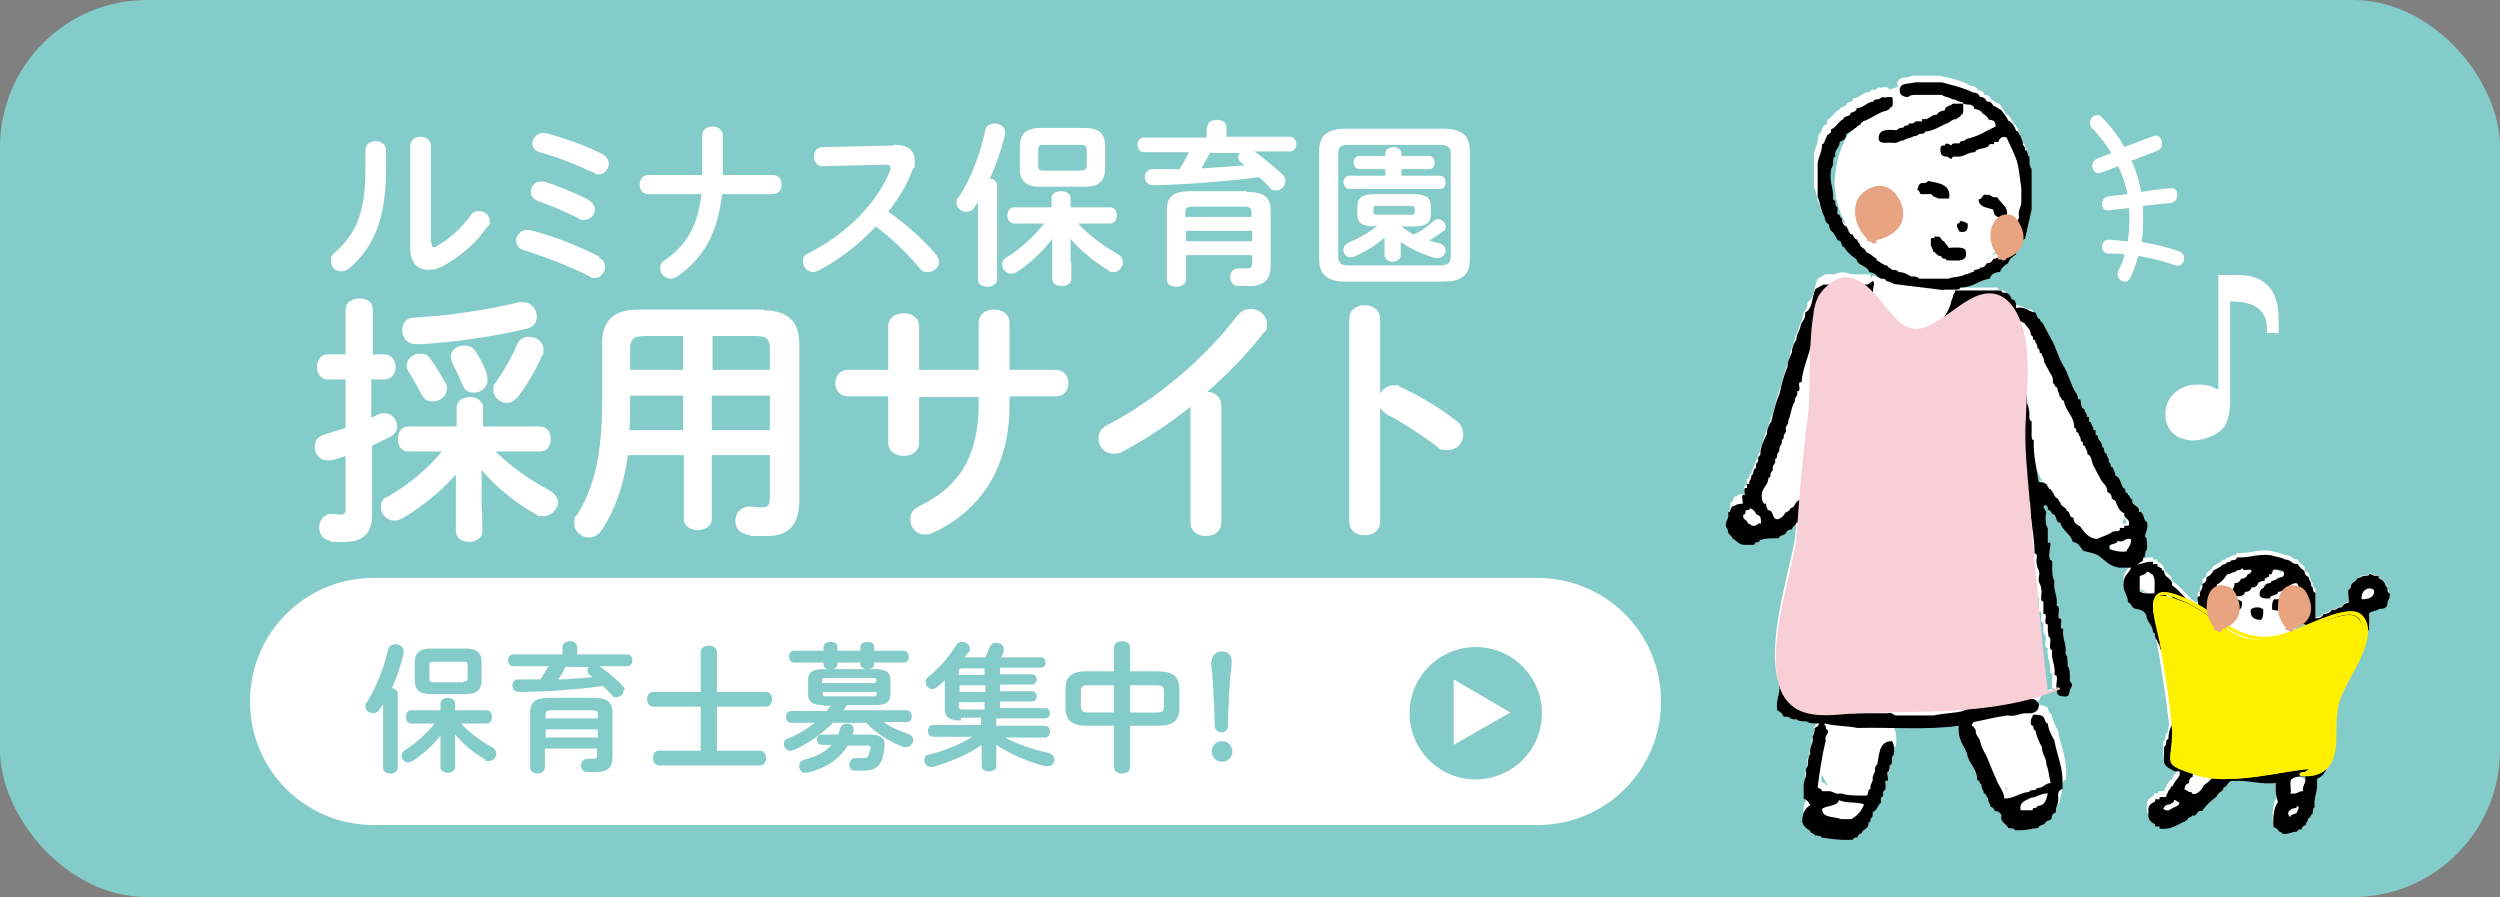 <?xml version="1.0" encoding="UTF-8"?>
<svg xmlns="http://www.w3.org/2000/svg" version="1.1" viewBox="0 0 340 122">
  <rect x="0" y="0" width="340" height="122" fill="#808080" stroke="none"/>
  <defs>
    <style>
      .cls-1, .cls-2 {
        fill: #f8cfd7;
      }

      .cls-3, .cls-4 {
        fill: #fff000;
      }

      .cls-5, .cls-6 {
        fill: #e8a380;
      }

      .cls-7 {
        isolation: isolate;
      }

      .cls-8 {
        mix-blend-mode: multiply;
      }

      .cls-9, .cls-4, .cls-2, .cls-6 {
        fill-rule: evenodd;
      }

      .cls-10 {
        fill: #fff;
      }

      .cls-11 {
        fill: #84ccc9;
      }
    </style>
  </defs>
  <!-- Generator: Adobe Illustrator 28.7.1, SVG Export Plug-In . SVG Version: 1.2.0 Build 142)  -->
  <g>
    <g id="_レイヤー_1" data-name="レイヤー_1">
      <g class="cls-7">
        <g id="_レイヤー_1-2" data-name="_レイヤー_1">
          <g>
            <rect class="cls-11" width="340" height="122" rx="20" ry="20"/>
            <g class="cls-7">
              <g class="cls-7">
                <path class="cls-10" d="M301.9,37.4h.6c1.8,0,3.1,0,3.7.2.8.2,1.6.6,2.2,1.2.5.5.9,1.1,1.1,1.9.3.8.4,1.8.4,2.9v1.7h-1.6v-.7c0-.7-.2-1.4-.5-1.9-.3-.5-.8-.9-1.4-1.2-.8-.3-1.7-.5-2.6-.5h-.5v13.5c0,1.3-.2,2.3-.5,3-.3.7-.9,1.3-1.8,1.7-.8.4-1.8.7-2.7.7s-2.1-.3-2.8-1c-.7-.7-1-1.5-1-2.6s.4-2.1,1.2-2.8c.8-.8,1.9-1.2,3.2-1.2s1.8.2,2.8.7v-15.7Z"/>
              </g>
            </g>
            <g>
              <g class="cls-7">
                <g class="cls-7">
                  <path class="cls-10" d="M49.7,20.4c0-.8.7-1.2,1.4-1.2s1.4.4,1.4,1.2v2.7c0,6.6-1.7,10.6-5,13.4-.4.3-.7.4-1.1.4-.8,0-1.4-.6-1.4-1.4s.2-.8.6-1.2c2.9-2.6,4.1-5.5,4.1-11.4v-2.6ZM58.7,33c0,.4,0,.6.3.6s.3,0,.5-.2c1.5-.8,3.3-2.4,4.5-4.1.3-.5.8-.6,1.2-.6.7,0,1.4.6,1.4,1.3s0,.6-.3.8c-1.5,2.2-3.6,4-5.9,5.3-.7.4-1.4.6-2.1.6-1.5,0-2.5-1-2.5-2.8v-14.1c0-.8.7-1.2,1.4-1.2s1.4.4,1.4,1.2v13.2Z"/>
                  <path class="cls-10" d="M81.4,35c.7.3.9.9.9,1.4s-.6,1.4-1.3,1.4-.5,0-.8-.2c-2.7-1.4-6.2-2.7-9-3.6-.7-.2-1-.7-1-1.3s.5-1.4,1.4-1.4.3,0,.5,0c2.9.7,6.5,2.1,9.4,3.6ZM80,27.2c.6.3.9.8.9,1.3,0,.7-.6,1.4-1.4,1.4s-.5,0-.8-.2c-1.8-.9-3.9-1.8-5.6-2.4-.6-.2-.9-.7-.9-1.2,0-.7.5-1.4,1.3-1.4s.3,0,.5,0c1.7.5,4.1,1.5,5.9,2.4ZM81.8,20.9c.7.3,1,.9,1,1.4s-.5,1.4-1.3,1.4-.4,0-.7-.2c-2.2-1-5.1-2.2-7.4-2.8-.7-.2-1-.7-1-1.2s.5-1.4,1.4-1.4.2,0,.4,0c2.3.6,5.5,1.7,7.6,2.8Z"/>
                  <path class="cls-10" d="M95.5,23.8c0-.3,0-.7,0-1.1v-4.3c0-.8.7-1.2,1.4-1.2s1.4.4,1.4,1.2v4.6c0,.3,0,.6,0,.8h6.8c.8,0,1.2.6,1.2,1.3s-.4,1.3-1.2,1.3h-6.9c-.6,5.4-2.6,8.8-6.1,11.2-.3.2-.6.3-.9.3-.8,0-1.4-.7-1.4-1.4s.2-.8.7-1.2c2.9-2,4.4-4.6,4.9-8.9h-7.2c-.8,0-1.2-.6-1.2-1.3s.4-1.3,1.2-1.3h7.3Z"/>
                  <path class="cls-10" d="M121.6,19.7h.1c1.8,0,2.7.8,2.7,2.1s0,.8-.3,1.3c-.7,2-1.9,3.9-3.3,5.7,2.2,1.5,4.7,3.7,6.4,5.7.3.4.5.7.5,1.1,0,.8-.7,1.4-1.5,1.4s-.8-.2-1.2-.6c-1.5-1.8-3.7-4-5.9-5.6-2.3,2.5-5.1,4.6-7.8,6-.2.1-.5.2-.7.2-.8,0-1.4-.7-1.4-1.4s.2-.9.8-1.2c5-2.5,9.2-6.6,11.1-11.3,0-.1,0-.3,0-.4,0-.2-.2-.3-.6-.3l-8.6.2c-.8,0-1.2-.6-1.2-1.3s.4-1.3,1.2-1.3l9.6-.2Z"/>
                  <path class="cls-10" d="M133.1,27.3l-.5.8c-.3.5-.7.7-1.2.7-.7,0-1.3-.5-1.3-1.2s0-.5.3-.8c1.6-2.4,2.9-5.8,3.6-9.1.1-.6.7-.9,1.3-.9s1.4.4,1.4,1.2,0,.2,0,.3c-.5,1.9-1.2,4.1-2.1,6,.6,0,1,.4,1,1v12.7c0,.6-.6,1-1.3,1s-1.3-.3-1.3-1v-10.7ZM145.7,35.6v2.3c0,.7-.6,1-1.3,1s-1.3-.3-1.3-1v-5.4c-1.3,1.7-3,3.3-4.8,4.5-.3.2-.5.2-.8.2-.7,0-1.2-.6-1.2-1.2s.2-.7.6-1c1.8-1.1,3.7-2.8,5.1-4.6h-4.1c-.6,0-.9-.6-.9-1.1s.3-1.1.9-1.1h5.1v-1.2c0-.7.6-1,1.3-1s1.3.3,1.3,1v1.2h5.4c.6,0,.9.6.9,1.1s-.3,1.1-.9,1.1h-4.4c1.4,1.5,3.4,3,5.3,4.1.6.3.8.7.8,1.2,0,.6-.5,1.3-1.2,1.3s-.5,0-.7-.2c-2-1.2-3.8-2.7-5.2-4.3v3.3ZM141.5,25.4c-2,0-2.8-.8-2.8-2.5v-3c0-1.7.9-2.5,2.8-2.5h6c2,0,2.8.8,2.8,2.5v3c0,1.9-1.1,2.5-2.8,2.5h-6ZM147,23.2c.6,0,.8-.2.8-.8v-1.9c0-.6-.2-.8-.8-.8h-5c-.6,0-.8.2-.8.6v2.3c0,.6.3.6.8.6h5Z"/>
                  <path class="cls-10" d="M164.2,17.3c0-.7.6-1,1.3-1s1.3.3,1.3,1v1.3h8.6c.6,0,.9.5.9,1s-.3,1-.9,1h-4.8c1.3.9,2.7,2.1,3.8,3.1.3.3.4.6.4,1,0,.6-.6,1.2-1.2,1.2s-.7-.1-1-.5c-.4-.4-.9-.9-1.4-1.3-4.7.6-9.9,1-14.4,1.1-.7,0-1.1-.6-1.1-1.1s.3-1.1,1-1.1c1.2,0,2.5,0,3.7,0,.5-.7.9-1.5,1.3-2.3h-6.1c-.6,0-.9-.5-.9-1s.3-1,.9-1h8.5v-1.3ZM169.5,26.1c2.4,0,3.3.7,3.3,2.5v7.6c0,1.8-.9,2.7-2.8,2.7s-1.1,0-1.6,0c-.7,0-1.1-.6-1.1-1.2s.4-1.2,1.1-1.2h.2c.4,0,.8,0,1.1,0s.6-.1.6-.7v-1.1h-9v3.3c0,.6-.6,1-1.3,1s-1.3-.3-1.3-1v-9.5c0-1.8.9-2.5,3.3-2.5h7.6ZM162.3,28.1c-.9,0-1.1.2-1.1.8v.6h9v-.6c0-.6-.2-.8-1.1-.8h-6.9ZM170.3,31.4h-9v1.4h9v-1.4ZM164.6,20.7c-.4.7-.8,1.5-1.2,2.2,2-.1,4-.3,5.9-.4-.2-.1-.3-.3-.5-.4-.3-.2-.4-.5-.4-.7s0-.5.3-.6h-4Z"/>
                  <path class="cls-10" d="M183.1,38.3c-2.7,0-3.7-1-3.7-3.1v-14.6c0-2.1,1-3.1,3.7-3.1h13.1c2.7,0,3.7,1,3.7,3.1v14.6c0,2.5-1.4,3.1-3.7,3.1h-13.1ZM195.7,36.1c1.2,0,1.6-.3,1.6-1.3v-13.9c0-.9-.4-1.2-1.6-1.2h-12.2c-1.2,0-1.5.3-1.5,1.2v13.9c0,1.1.5,1.3,1.5,1.3h12.2ZM188.4,20.9c0-.6.6-.9,1.1-.9s1.1.3,1.1.9v.3h3.7c.5,0,.8.4.8.9s-.2.9-.8.9h-3.7v.9h5.2c.5,0,.8.4.8.9s-.2.9-.8.9h-12.3c-.5,0-.8-.5-.8-.9s.3-.9.8-.9h4.9v-.9h-3.5c-.5,0-.8-.4-.8-.9s.3-.9.8-.9h3.5v-.3ZM187,30.8c-1.9,0-2.4-.6-2.4-1.7v-1c0-1.2.6-1.7,2.4-1.7h5.2c1.9,0,2.4.6,2.4,1.7v1c0,1.2-.6,1.7-2.4,1.7h-1.6c.6.5,1.1.8,1.7,1.1,1-.5,1.9-1.1,2.6-1.8.2-.2.5-.3.7-.3.5,0,1,.5,1,1s-.1.5-.4.7c-.5.4-1.2.8-1.8,1.2.5.2.9.3,1.4.4.6.2.8.6.8,1s-.4,1-1,1-.2,0-.4,0c-1.7-.5-3.3-1.2-4.7-2.2v1.8c0,.6-.6.9-1.1.9s-1.1-.3-1.1-.9v-2.4c-1.2,1.1-2.6,1.9-4.1,2.6-.2,0-.4.1-.5.1-.6,0-1-.5-1-1s.2-.7.7-1c1.4-.6,2.7-1.3,3.9-2.3h-.4ZM191.9,29.2c.4,0,.5,0,.5-.4v-.4c0-.3-.1-.4-.5-.4h-4.6c-.4,0-.5,0-.5.4v.4c0,.3.1.4.5.4h4.6Z"/>
                </g>
              </g>
              <g class="cls-7">
                <g class="cls-7">
                  <path class="cls-10" d="M52.3,48.2c1,0,1.5.9,1.5,1.7s-.5,1.7-1.5,1.7h-1.8v5.2c.4-.2.7-.3,1.1-.5.3-.1.5-.1.7-.1,1,0,1.7.9,1.7,1.7s-.3,1.1-.9,1.5c-.8.4-1.7.8-2.5,1.2v9.5c0,2.4-1.2,3.6-3.8,3.6s-1.5,0-2-.2c-1-.2-1.4-1-1.4-1.8s.6-1.8,1.7-1.8.2,0,.3,0c.3,0,.6.1.9.1.5,0,.7-.2.7-.7v-7.3c-.7.3-1.3.4-1.9.6-.2,0-.4,0-.6,0-1.1,0-1.7-.9-1.7-1.8s.4-1.4,1.3-1.7c.9-.3,1.9-.6,2.9-.9v-6.6h-2.5c-.9,0-1.4-.9-1.4-1.7s.5-1.7,1.4-1.7h2.5v-6.1c0-1,.9-1.5,1.9-1.5s1.8.5,1.8,1.5v6.1h1.8ZM62.4,64.1c-2,2.3-4.6,4.6-7.7,6.4-.4.2-.8.3-1.1.3-1,0-1.8-.9-1.8-1.8s.3-1.2,1-1.5c2.8-1.6,5.3-3.7,7.3-6.1h-4.6c-.9,0-1.4-.8-1.4-1.7s.5-1.7,1.4-1.7h6.6v-2.5c0-1,.9-1.5,1.8-1.5s1.8.5,1.8,1.5v2.5h7.8c.9,0,1.4.8,1.4,1.7s-.5,1.7-1.4,1.7h-6.1c2.1,2.1,4.7,3.9,7.2,5.2.9.5,1.3,1.2,1.3,1.8s-.8,1.8-1.9,1.8-.8-.1-1.2-.3c-2.8-1.6-5.4-3.7-7.3-6v5.1c.1,0,.1,3.2.1,3.2,0,1-.9,1.5-1.8,1.5s-1.8-.5-1.8-1.5v-8.1ZM71.1,41.1c1.2,0,1.9,1,1.9,1.9s-.4,1.5-1.4,1.7c-3.6.9-9.2,1.8-14.1,2.1-.3,0-.8,0-1,0-1.2,0-1.8-1-1.8-1.9s.5-1.7,1.7-1.7c4.6-.3,9.8-1,14.2-2.1.2,0,.4,0,.6,0ZM60.6,52c.1.3.2.5.2.8,0,1-.9,1.8-1.9,1.8s-1.3-.4-1.7-1.2c-.4-.7-1-1.9-1.6-2.8-.2-.3-.3-.6-.3-.9,0-.9.9-1.6,1.8-1.6s1.2.3,1.5.8c.6.8,1.4,2.1,1.9,3.1ZM66.2,50.9c.1.3.1.5.1.8,0,1-.9,1.7-1.8,1.7s-1.3-.3-1.6-1.1c-.4-.9-1-2.2-1.4-3-.1-.3-.2-.6-.2-.8,0-.9.9-1.5,1.8-1.5s1.2.3,1.6.8c.6.9,1.3,2.3,1.5,3.1ZM68.9,54.8c-.9,0-1.8-.8-1.8-1.7s.1-.8.4-1.2c1-1.4,2.1-3.3,2.8-5,.3-.8,1-1.1,1.7-1.1,1,0,1.9.7,1.9,1.7s0,.6-.2.9c-.9,2.1-2.1,4-3.2,5.5-.5.6-1,.9-1.6.9Z"/>
                  <path class="cls-10" d="M103.8,42.2c3.4,0,4.9,1.6,4.9,4.5v21.4c0,3.1-1.3,4.8-4.4,4.8s-1.7,0-2.7-.2c-1.1-.2-1.6-1-1.6-1.9s.7-1.9,1.9-1.9.3,0,.4,0c.6.1.9.1,1.4.1.8,0,1-.4,1-1.5v-5.6h-7.9v8.7c0,1-1,1.5-1.9,1.5s-1.9-.5-1.9-1.5v-8.7h-7.6c-.6,4.2-1.7,7.3-3.5,10.1-.5.8-1.2,1.1-1.8,1.1-1,0-2-.8-2-1.9s.1-.8.4-1.2c2.3-3.7,3.4-8.1,3.4-15.8v-7.6c0-2.9,1.5-4.5,4.9-4.5h17.1ZM92.9,58.5v-4.7h-7.2v.5c0,1.4,0,2.8-.1,4.2h7.3ZM92.9,50.3v-4.6h-5.2c-1.5,0-2,.4-2,1.8v2.8h7.2ZM96.8,50.3h7.9v-2.8c0-1.4-.4-1.8-1.9-1.8h-5.9v4.6ZM96.8,53.8v4.7h7.9v-4.7h-7.9Z"/>
                  <path class="cls-10" d="M125,60.2c0,1.2-1,1.8-2.1,1.8s-2.1-.6-2.1-1.8v-6.3h-5.5c-1.1,0-1.7-.9-1.7-1.8s.6-1.8,1.7-1.8h5.5v-5.9c0-1.2,1-1.8,2.1-1.8s2.1.6,2.1,1.8v5.9h8.1v-6.4c0-1.2,1-1.8,2.1-1.8s2.1.6,2.1,1.8v6.4h6.3c1.1,0,1.7.9,1.7,1.8s-.5,1.8-1.7,1.8h-6.3v1.1c0,8.7-4,14.5-10.5,17.5-.3.1-.6.2-1,.2-1.2,0-2-1-2-2s.4-1.4,1.3-1.9c5.3-2.6,8-6.6,8-14v-.8h-8.1v6.3Z"/>
                  <path class="cls-10" d="M161.8,55.4c-3,2.4-6.1,4.4-9.1,6-.4.3-.9.3-1.3.3-1.2,0-2-1-2-2s.4-1.5,1.4-2c6.5-3.4,13.1-9,17.5-14.8.5-.6,1.2-.9,1.8-.9,1.1,0,2.2.9,2.2,2s-.1.9-.5,1.3c-2.1,2.8-4.8,5.5-7.6,8,1,0,1.9.7,1.9,1.9v15.8c0,1.3-1,1.9-2.1,1.9s-2.1-.6-2.1-1.9v-15.7Z"/>
                  <path class="cls-10" d="M187.7,53.5c.4-.6,1-1.1,1.8-1.1s.6,0,.9.2c2.2,1,5.4,2.8,7.6,4.6.7.5,1,1.2,1,1.9,0,1.2-.9,2.1-2.1,2.1s-1-.1-1.5-.5c-2.1-1.6-5.1-3.5-6.7-4.3-.5-.3-.8-.6-1-1v15.5c0,1.3-1,1.9-2.1,1.9s-2.1-.6-2.1-1.9v-27.5c0-1.3,1.1-1.9,2.1-1.9s2.1.6,2.1,1.9v10.1Z"/>
                </g>
              </g>
              <g>
                <path class="cls-10" d="M50.8,78.6h158.3c9.3,0,16.8,7.5,16.8,16.8h0c0,9.3-7.5,16.8-16.8,16.8H50.8c-9.3,0-16.8-7.5-16.8-16.8h0c0-9.3,7.5-16.8,16.8-16.8Z"/>
                <g>
                  <g class="cls-7">
                    <g class="cls-7">
                      <path class="cls-11" d="M52,95.9l-.4.6c-.2.4-.6.5-.9.5-.5,0-1-.4-1-.9s0-.4.2-.6c1.2-1.9,2.3-4.6,2.9-7.2.1-.5.6-.7,1-.7s1.1.3,1.1,1,0,.2,0,.3c-.4,1.5-.9,3.2-1.6,4.7.4,0,.8.3.8.8v10c0,.5-.5.8-1,.8s-1-.2-1-.8v-8.5ZM61.9,102.5v1.8c0,.5-.5.8-1,.8s-1-.3-1-.8v-4.3c-1,1.4-2.4,2.6-3.8,3.5-.2.1-.4.2-.6.2-.5,0-.9-.5-.9-.9s.2-.6.5-.8c1.4-.9,2.9-2.2,4-3.6h-3.2c-.5,0-.7-.5-.7-.9s.2-.9.7-.9h4v-.9c0-.5.5-.8,1-.8s1,.3,1,.8v.9h4.3c.5,0,.7.4.7.9s-.2.9-.7.9h-3.5c1.1,1.2,2.7,2.4,4.2,3.2.4.2.6.6.6.9,0,.5-.4,1-1,1s-.4,0-.5-.2c-1.6-.9-3-2.1-4.1-3.4v2.6ZM58.6,94.4c-1.6,0-2.2-.6-2.2-1.9v-2.4c0-1.3.7-1.9,2.2-1.9h4.7c1.6,0,2.2.6,2.2,1.9v2.4c0,1.5-.9,1.9-2.2,1.9h-4.7ZM63,92.7c.5,0,.6-.1.6-.6v-1.5c0-.5-.1-.6-.6-.6h-4c-.5,0-.6.1-.6.5v1.8c0,.4.2.5.6.5h4Z"/>
                      <path class="cls-11" d="M76.5,88c0-.5.5-.8,1-.8s1,.3,1,.8v1h6.8c.5,0,.7.4.7.8s-.2.8-.7.8h-3.8c1.1.7,2.1,1.6,3,2.5s.3.5.3.8c0,.5-.4.9-.9.9s-.5,0-.8-.4c-.3-.3-.7-.7-1.1-1.1-3.7.5-7.8.8-11.4.8-.6,0-.9-.4-.9-.9s.3-.8.8-.8c1,0,2,0,3,0,.4-.6.7-1.2,1.1-1.8h-4.8c-.5,0-.7-.4-.7-.8s.2-.8.7-.8h6.7v-1ZM80.7,94.9c1.9,0,2.6.6,2.6,2v6c0,1.5-.7,2.1-2.2,2.1s-.9,0-1.2,0c-.6,0-.9-.5-.9-.9s.3-.9.9-.9h.1c.3,0,.6,0,.8,0s.4-.1.4-.5v-.9h-7.1v2.6c0,.5-.5.8-1,.8s-1-.3-1-.8v-7.5c0-1.4.7-2,2.6-2h6ZM75,96.6c-.7,0-.8.1-.8.6v.5h7.1v-.5c0-.5-.2-.6-.8-.6h-5.5ZM81.3,99.2h-7.1v1.1h7.1v-1.1ZM76.9,90.7c-.3.6-.6,1.2-1,1.7,1.6,0,3.1-.2,4.7-.3-.1-.1-.3-.2-.4-.3-.2-.2-.3-.4-.3-.6s0-.4.2-.5h-3.2Z"/>
                      <path class="cls-11" d="M104.2,94.1c.5,0,.8.5.8,1s-.3,1-.8,1h-6.7v6h5.9c.5,0,.8.5.8,1s-.3,1-.8,1h-13.8c-.5,0-.8-.5-.8-1s.3-1,.8-1h5.7v-6h-6.5c-.5,0-.8-.5-.8-1s.3-1,.8-1h6.5v-5.4c0-.6.5-.9,1.1-.9s1.1.3,1.1.9v5.4h6.7Z"/>
                      <path class="cls-11" d="M112,95.9c-1.6,0-2.1-.5-2.1-1.5v-1.9c0-1,.5-1.5,2.1-1.5h.7c-.4,0-.7-.3-.7-.7v-.2h-4c-.5,0-.7-.4-.7-.8s.2-.8.7-.8h4v-.5c0-.5.5-.7,1-.7s.9.2.9.7v.5h3.1v-.5c0-.5.5-.7,1-.7s.9.2.9.7v.5h4c.5,0,.7.4.7.8s-.2.8-.7.8h-4v.2c0,.5-.5.7-.8.7h.9c1.6,0,2.1.5,2.1,1.5v1.9c0,1-.5,1.5-2.1,1.5h-3.8l-.5.7h8.6c.5,0,.7.4.7.8s-.2.8-.7.8h-3.1c.9.7,2.1,1.2,3.3,1.6.5.2.7.5.7.9s-.4.9-.9.9-.3,0-.4,0c-1.9-.7-3.8-1.9-5.1-3.3h-4.5c-1.6,1.6-3.4,2.8-5.3,3.7-.2,0-.3.1-.5.1-.5,0-.9-.4-.9-.9s.2-.6.6-.8c1.3-.5,2.5-1.2,3.6-2.1h-3.2c-.5,0-.7-.4-.7-.8s.2-.8.7-.8h4.8c.2-.2.4-.5.6-.7h-1ZM114,99.9c.1-.3.2-.6.3-.9.1-.4.5-.6.9-.6s.9.3.9.7,0,.1,0,.2c0,.2-.1.4-.2.6h2.4c1.4,0,2,.5,2,1.3s0,.2,0,.2c0,.7-.2,1.3-.3,1.8-.4,1.1-1.1,1.6-2.5,1.6s-.8,0-1.3,0c-.5,0-.7-.4-.7-.8s.3-.9.8-.9h.1c.3,0,.6,0,.9,0,.5,0,.7,0,.8-.4.1-.3.2-.6.3-1h0c0-.3-.1-.3-.4-.3h-2.7c-1.1,1.8-3,3.1-5.5,3.7-.1,0-.2,0-.3,0-.5,0-.8-.4-.8-.9s.2-.7.7-.9c1.7-.4,2.9-1.1,3.7-2h-1.3c-.5,0-.7-.4-.7-.7s.2-.7.7-.7h2.3ZM119.2,92.6c0-.3,0-.4-.6-.4h-6.2c-.5,0-.6,0-.6.4v.3h7.3v-.3ZM118.6,94.7c.5,0,.6,0,.6-.3v-.3h-7.3v.3c0,.2,0,.3.4.3h6.4ZM117.9,91c-.4,0-.9-.2-.9-.7v-.2h-3.1v.2c0,.4-.3.7-.7.7h4.7Z"/>
                      <path class="cls-11" d="M130.7,98c-1.7,0-2.2-.5-2.2-1.7v-3.8c-.3.3-.7.6-1,.9-.2.2-.5.3-.7.3-.5,0-.9-.4-.9-.9s.1-.5.4-.8c1.3-1,2.8-2.7,3.7-4.2.2-.4.5-.5.9-.5.5,0,1,.4,1,.9s0,.3-.2.5c-.2.2-.3.5-.5.7h2.8c.2-.4.4-.9.6-1.4.2-.4.5-.6.9-.6s1,.3,1,.8,0,.2,0,.4c-.1.3-.2.6-.4.8h5.5c.4,0,.6.4.6.7s-.2.7-.6.7h-5.6v.9h4.4c.4,0,.6.4.6.7s-.2.7-.6.7h-4.4v.9h4.4c.4,0,.6.4.6.7s-.2.7-.6.7h-4.4v.9h6.2c.4,0,.6.4.6.7s-.2.7-.6.7h-6.7v1h6.6c.5,0,.7.4.7.8s-.2.8-.7.8h-5.4c1.6.9,3.7,1.6,5.9,2.1.5.1.8.5.8.9s-.3.9-.9.9-.2,0-.3,0c-2.5-.6-4.9-1.7-6.7-2.9v1.8c0,0,0,1.1,0,1.1,0,.5-.5.7-1,.7s-1-.2-1-.7v-2.9c-1.8,1.3-4.2,2.3-6.6,3-.1,0-.2,0-.3,0-.5,0-.9-.4-.9-.9s.2-.7.7-.8c2-.5,4.1-1.3,5.8-2.4h-5.3c-.5,0-.7-.4-.7-.8s.2-.8.7-.8h6.5v-1h-2.7ZM133.9,91.8v-.9h-2.8c-.5,0-.7,0-.7.4v.5h3.5ZM130.5,94.1h3.5v-.9h-3.5v.9ZM133.9,95.5h-3.5v.5c0,.4.1.5.7.5h2.8v-.9Z"/>
                      <path class="cls-11" d="M147.8,98.7c-2.1,0-2.9-.8-2.9-2.5v-2.4c0-1.8.8-2.5,2.9-2.5h3.7v-3.2c0-.6.5-.9,1.1-.9s1.1.3,1.1.9v3.2h3.8c2.1,0,2.9.8,2.9,2.5v2.4c0,1.8-.8,2.5-2.9,2.5h-3.8v5.6c0,.6-.5.9-1.1.9s-1.1-.3-1.1-.9v-5.6h-3.7ZM151.5,96.9v-3.7h-3.5c-.9,0-1,.2-1,.9v1.9c0,.7.2.9,1,.9h3.5ZM153.7,96.9h3.6c.9,0,1-.2,1-.9v-1.9c0-.7-.2-.9-1-.9h-3.6v3.7Z"/>
                      <path class="cls-11" d="M167.6,102.2c0,.8-.6,1.4-1.4,1.4s-1.4-.6-1.4-1.4.6-1.4,1.4-1.4,1.4.6,1.4,1.4ZM164.8,89.9c0-.8.6-1.3,1.4-1.3s1.3.5,1.3,1.3-.1,1.6-.2,2.2c-.1,1.8-.3,4.6-.3,6.7,0,.5-.4.8-.9.8s-.8-.3-.9-.8c0-2.1-.2-4.9-.3-6.7,0-.3-.2-1.7-.2-2.2Z"/>
                    </g>
                  </g>
                  <g>
                    <circle class="cls-11" cx="200.7" cy="97" r="9"/>
                    <polygon class="cls-10" points="205.4 96.9 197.7 92.4 197.7 101.3 205.4 96.9"/>
                  </g>
                </g>
              </g>
            </g>
            <g>
              <g>
                <path class="cls-10" d="M290.8,75.8c0-.2,0-.6.3-.6,0-.3,0-.8.3-.9v-.9c0-.3,0-.8-.3-.9,0-.7.5-1.1.3-2-.6-.2-.4-1.3-1.1-1.4.2-1-1-.7-.9-1.7-.4,0-.3-.5-.6-.6,0-.2,0-.3-.3-.3,0-.2,0-.6-.3-.6-.4-.5-.4-1.5-1.1-1.7,0-.4-.1-.6-.3-.9,0-.2,0-.3-.3-.3,0-.2,0-.6-.3-.6,0-.5-.3-.6-.3-1.2-.5,0-.2-.8-.6-.9,0-.8-.5-1-.6-1.4,0-.3-.2-.1-.3-.3,0-.2,0-.4,0-.6,0,0-.3,0-.3,0,0,0,0-.2,0-.3,0-.2-.3-.4-.3-.6,0-.3-.2-.1-.3-.3,0-.2,0-.4,0-.6,0,0-.3,0-.3,0,0,0,0-.2,0-.3,0-.2-.3-.4-.3-.6,0-.3-.2-.1-.3-.3-.2-.4,0-.8-.3-1.2,0,0-.3,0-.3,0,0,0,0-.2,0-.3-.1-.2-.1-.4-.3-.6-.7-1.1-1-2.6-1.7-3.7s-1-2.6-1.7-3.7c-.3-.6-.6-1.1-.9-1.7,0-.2-.1-.3-.2-.4-.2-.4-.4-.8-.7-1,0-.1,0-.2-.2-.3-1,0-1.3-.8-2.6-.6,0-.7,0-1.1-.6-1.2-.2-.4-.4-.9-1.1-.9-.2,0-.3,0-.3-.3h-6.3s0,0,0,0l-2.7-.3h.4c.4,0,.8,0,.9-.3h1.4c.4,0,.8,0,.9-.3,1.8,0,2.5-1,4-1.2.2-.6.8-.8,1.4-.9.3-.5.6-.9,1.1-1.2.3-.5.6-.9,1.1-1.2-.2-.8.6-.6.6-1.2.2-.2.2-.8.6-.9.2-1.4.6-2.6.9-4v-5.5c-.3-.3-.3-1-.3-1.7-.4,0-.1-.9-.6-.9,0-.5-.3-.5-.3-.9,0-.5-.4-.6-.3-1.1-.3,0-.2-.6-.6-.6-.3-.6-.5-1.2-1.1-1.4-.2-.6-.6-.9-.9-1.4-.4-.1-.7-.4-1.1-.6-.1-.4-.4-.6-.9-.6-.1-.4-.4-.6-.9-.6-.1-.4-.4-.6-.9-.6-1.2-.7-2.8-1.1-4.3-1.4h-3.7c-.8.4-2.3,0-2,1.4,0,0,0,.1.1.1-.4.1-.9.3-1.3.4h0c0-.6-1-.2-1.4-.3-.2,0-.3.3-.6.3-.3,0-.5,0-.6.3-1,0-1.3.8-2.3.9,0,.7-.8.3-.9.9-.2.2-.8.2-.9.6-.8.3-1,1.1-1.7,1.4.2.8-.6.6-.6,1.1-.2.2-.2.8-.6.9,0,1-.4,1.7-.6,2.6v4.6c.4.7.4,1.9.9,2.6,0,.5.2,1,.6,1.1,0,.5.2,1,.6,1.1.1.4.4.7.6,1.2.7,0,.3.8.9.9.4.7,1,1.3,1.7,1.7.2.9,1.5.8,1.7,1.7.5,0,1,.2,1.1.6.2,0,.3.3.6.3.3,0,.5,0,.6.3,1,.2,1.5.8,2.6.9.3,0,.5.1.8.2-1.6-.2-3.2-.4-4.8-.6,0,.1,0,.3-.1.4,0-.2-.1-.4-.2-.6h-2.5c-.7-.3-1.5-.4-2.3,0h-1.2c-.4.2-.7.4-1.1.6-.5,1-.4,2.7-1.4,3.2.1.9-.4,1.1-.6,1.7,0,.8-.5,1.2-.6,2-.2.5-.5,1-.6,1.7,0,.2-.1.4-.2.5-.1.3-.3.7-.3,1.1,0,.2-.1.4-.2.6,0,.2-.1.5-.2.8-.3.9-.6,1.8-.8,2.8-.5,1.1-.8,2.4-1.1,3.7-.2.5-.5,1-.6,1.7-.3.9-.8,1.7-.9,2.9-.3,0-.3.5-.3.9-.3,0-.3.5-.3.9-.5,0-.2.8-.6.9,0,.4-.2.6-.3.9,0,0,0,.2,0,.3,0,0-.3,0-.3,0,0,.2,0,.4,0,.6,0,0-.3,0-.3,0-.1.1,0,.7,0,.9,0,0-.3,0-.3,0-.2.2.1.9,0,1.2-.5,0-.9,0-1.1.3-.7,0-.3.8-.9.9.2.9-.3,1.1-.3,1.7,0,.4.4.4.3.9,0,.4.5.5.6.9.6.3.9.9,1.7.9h1.1c.2,0,.3,0,.3-.3.2,0,.6,0,.6-.3.7-.2,1.5-.4,2.6-.3,0-.4.6-.3.9-.6.1-.4.4-.6.9-.6,0-.2.2-.4.3-.5,0,1.1-.1,2.1-.2,3.2-.9,4.8-3.9,14.3-2.2,19.4,0,.2.1.3.2.5-.1.6-.3,1.2-.2,2,.4.2.7.4.9.9.9-.2.8.5,1.7.3.3.2.8.4,1.4.3.3.3,1,.3,1.7.3,0,.3-.3.4-.6.6,0,.5,0,.9-.3,1.2.2,1.1-.5,1.2-.3,2.3-.2.3-.2.4-.3.9,0,.2,0,.4,0,.6,0,.3-.2.3-.3.6.2,1.2-.4,1.5-.3,2.6v1.4c.4.2.7.4.9.9-.8.4-1.2,1.1-1.1,2.3.3.5.6.9,1.1,1.2,0,.4.5.3.6.6.3,0,.8,0,.9.3,1.4.2,2.6.4,4.3.3,0-.2.2-.3.6-.3,0-.3.3-.4.6-.6,0-.7,1-.5.9-1.4.2,0,.3-.2.3-.6.3,0,.3-.4.3-.9.7,0,.6-.9,1.2-1.2,0-.2,0-.4,0-.6,0-.2.3-.2.3-.3,0-.2,0-.4,0-.6,0-.2.3-.3.3-.3.1-.4,0-.8,0-1.2,0,0,.3,0,.3,0,.2-.2-.1-.9,0-1.2.3,0,.3-.4.3-.9.4,0,.3-.7.3-1.2.3,0,.3-.4.3-.9,0-.5,0-.9-.3-1.2h0c0-.3,0-.7-.2-1-.5-.8-1.6-.9-2.6-.9-1.3,0-2.7,0-4,0-.6,0-1.2,0-1.8.3-.2,0-.3-.2-.2-.5-.2,0-.3-.2,0-.3,1.3.3,3,.2,4.3.6,4.6-.1,9.6.3,13.8-.3-.1,1.8.7,2.6,1.1,3.7.2,1.5,1.4,2.1,1.4,3.7.4,0,.3.5.6.6,0,.5.3.6.3,1.2.4,0,.3.5.6.6,0,.5.3.6.3,1.2.3,0,.5.3.6.6.5,0,.7.2.9.6-.2,1.1.7,1,.9,1.7.3,0,.8,0,.9.3,1.3.1,2.1-.2,3.2-.3,0-.4.6-.3.9-.6,0-.4.6-.3.9-.6,0-.5.2-.7.6-.9,0-.9.5-1.2.3-2.3,0-.5.2-.7.6-.9v-1.4c-.1-2-.8-3.4-1.1-5.2-.4-.7-.7-1.4-.9-2.3-.4,0-.3-.6-.6-.9-.3-.2-.8-.4-1.4-.3-.1,0-.3-.2-.4-.3h0c.6-.1.9-.5,1-1.1,0-.1-.1-.2-.2-.3.7-.2,1.3-.4,2-.6.1.3.3.4.8.4.8.2.7-.5.9-.9,0-.2.3-.4.3-.6,0-.4-.4-.4-.3-.9,0-.7,0-1.4-.3-1.7,0-.7,0-1.4-.3-1.7.2-1.4-.5-2-.3-3.4-.8.1.2-1.6-.6-1.4-.2-.5.4-1.7-.3-1.7.2-1.4-.5-2-.3-3.4-.2-.6-.2-1.1-.3-1.7,0-.3,0-.6,0-.9,0-.3-.2-.2-.3-.3-.3-.6.2-2.1,0-2.3,0,0-.3,0-.3,0,0-.7,0-1.3,0-2-.3-.3-.3-1-.3-1.7.4-.7-.8-1.2,0-1.4.2,0,.3.2.3.6.3,0,.5.3.6.6.7,0,.4,1.1,1.1,1.2.3,1.1,1.4,1.5,1.7,2.6.8,0,1.1.7,1.4,1.2.6.2,1.5.3,2,.6.9.6,1.5,1.6,2.9,1.7h2.3c.2-.4.5-.7.9-.9h.1ZM270.2,35.3c.2-.1.3-.3.5-.4,0,.2-.2.4-.5.4ZM270.8,34.7c.2-.2.4-.4.6-.7,0,0,.1.2.2.3-.2.2-.4.4-.8.4ZM250.9,30.4c-.4-.2-.5-.6-.6-1.1-.3,0-.2-.6-.6-.6v-.9c-.3,0-.2-.5-.3-.9-.3,0-.2-.4-.3-.6,0-1.2-.5-2-.3-3.4,0-.5.4-.6.3-1.1,0-.4,0-.8.3-.9-.2-1,.6-1.1.6-2,.4-.2.9-.4.9-1.1.5-.1.8-.5,1.2-.7-.1.2-.3.4-.4.6-1.3,2-2.1,4.4-2.1,6.8,0,2.5.8,5,2.2,7.1-.5-.1-.5-.8-.8-1.1h0ZM251.8,31.7c.1.2.2.3.4.5,0,0,0,0,0,0,0-.2-.2-.3-.3-.5ZM252.5,32.6h0s0,0,0,0ZM252.8,32.9c0,0,.1.2.2.3-.1,0-.2-.2-.2-.3ZM253.4,33.7c0,0,.1.2.2.2,0,0,0,0-.1,0,0,0,0-.1,0-.2h0ZM279.1,105.6c-.3,0-.5,0-.7.2,0,0,.1-.1.2-.2.1-.2.3-.5.4-.7,0,.2,0,.5.2.7h0ZM247.9,105.5c.2.5.4.9.7,1.3h-.3c0-.4-.5-.3-.6-.6,0-.2,0-.5.1-.7h0ZM239.4,71.1h0c0,0,0,0,0,0,0,0,0,0,0,0h0ZM276,71.8c.1.8.2,1.6.2,2.5,0-.8-.1-1.7-.2-2.5ZM288.5,71.5h0c0,0,0-.1,0-.2,0,0,0,.2,0,.2h0ZM289.1,71.2c0,0-.3,0-.5,0,.1-.3.2-.5.2-.8h0c.2,0,.4.3.3.8h0ZM274.9,43.7c0,.3,0,.6,0,.8,0-.3-.2-.6-.3-.9h0c.2,0,.3,0,.4,0h0ZM266.7,41.3h.4c-.2.2-.5.3-.7.5,0-.2,0-.4.3-.5ZM247.8,109.9s0,0,0,0c0,0,0,.1,0,.2,0,.2.2.5.3.7-.2-.2-.4-.4-.4-.8h0ZM272.8,107.6c0-.2-.1-.4-.2-.7,0,0,0,0,0,0,.2.2.4.4.7.5-.2,0-.4,0-.6,0ZM277.3,81.5v1.7c.8-.1-.2,1.6.6,1.4v.9c0,.3,0,.8.3.9.2.5-.4,1.7.3,1.7-.2,1.4.5,2,.3,3.4.6,0,.1,1.2.3,1.7,0,.3,0,.5,0,.7l-1,.2c-.8-6.4-1.4-12.8-1.9-19.3.5,0,0,1,.2,1.4,0,.7.5.8.3,1.7-.2.9.3,1.1.3,1.7.2.5-.4,1.7.3,1.7h0ZM277,65.1c-.1-.8-.3-1.6-.4-2.4.3.9.7,1.9,1.1,2.7,0,0,0,0-.2,0-.3,0-.5,0-.6-.3h0ZM286.8,74.2c.1.2.3.4.5.5-.2,0-.3,0-.5-.1,0-.2,0-.3,0-.4Z"/>
                <path class="cls-10" d="M325,80.6c-.2,0-.3-.2-.3-.6,0-.3-.2-.3-.3-.6,0-.4-.5-.6-.9-.9,0,0,0-.2,0-.3,0,0-.5,0-.6,0-.2,0-.4-.2-.6-.3,0,.2-.2.3-.6.3-.5,0-.6.3-1.1.3,0,.7-1,.5-.9,1.4-.6.1-.1,1.4-.3,2-.5,0-.7.2-.9.6-.7-.1-.6.5-1.4.3-.2.4-.6.5-1.1.6-.2.4-.6.5-1.1.6v-4c-.5,0-.2-.8-.6-.9,0-.5-.3-.6-.3-1.2-.4-.1-.6-.4-.6-.9-.4-.2-.7-.4-.9-.9-.8,0-.9-.7-1.7-.6-.5-.3-1.4-.4-2-.6-1.9-.2-2.8.4-4.6.3,0,.5-.8.2-.9.6-.2,0-.6,0-.6.3-.2,0-.6,0-.6.3-.4.2-.7.4-1.1.6-.2.4-.5.7-.9.9,0,.5-.2.7-.6.9.2.9-.5.8-.3,1.7-.8-.1.2,1.6-.6,1.4-1.2-.8-1.9-2.1-3.2-2.9,0-1.1-1.2-.9-1.1-2-.3.1-.2-.2-.3-.3-.2-.1-.4-.2-.6-.3,0,0,0-.2,0-.3,0,0-.5,0-.6,0,0,0,0-.2,0-.3,0,0-.5,0-.6,0-.8.2-1.5.4-2.3.6-.2.9-1.1,1.2-1.1,2.3-.1,1.2.5,1.6.6,2.6.6,0,.6.8,1.1.9.7,0,1.2.3,1.4.9,0,1,.8,1.3.9,2.3.1,0,.2,0,.2.2,0,0,0,0,0,.1,0,0,0,.2,0,.3,0,.1,0,.2.1.3,0,.3.1.6.2.9.8,4.5,1.2,7.1,1.7,11.3-.1.4-.2.8-.2,1.2-.2,0-.3.2-.3.6,0,.3-.2.3-.3.6v2c.2.4.5.7.9.9,0,0,0,0,0,0,.2.2.5.4,1.1.7,0,0,0,.1,0,.2-.3.5-.7.8-.9,1.4-.4,0-.3.5-.6.6,0,.4-.4.4-.3.9-.3,0-.6,0-.9,0,0,0,0,.3,0,.3-.1,0-.5,0-.6,0,0,0,0,.2,0,.3-.3.3-1.1.5-.9,1.4-.2,1.2.5,1.5.9,1.7,0,0,0,.2,0,.3,0,0,.5,0,.6,0,0,0,0,.3,0,.3,1.3.2,2.3-.4,3.2-.9.3,0,.3-.2.6-.3,0-.4.5-.3.6-.6.9.2.5-.8,1.4-.6.5-.8,1.2-1.5,2-2,0-.6.8-.6.9-1.2.4,0,.5-.3.7-.6.9,0,1.8,0,2.6-.2,1.2.1,2.4.3,3.9.2,0,1,0,1.9.3,2.6-.5.8-.7,2-.6,3.4.3,0,.3.2.6.3,0,.4.5.3.6.6.9.2,1.3-.2,2-.3,0-.2.2-.3.6-.3,0-.3.3-.4.6-.6,0-.4.4-.4.3-.9.4,0,.3-.5.6-.6,0-.3,0-.8.3-.9-.2-1.5.5-2.2.3-3.7,0-.4.5-.3.6-.6.4,0,.3-.5.6-.6,0,0,0-.1,0-.2,1.4-2,.5-6,1.1-8.4.7-2.3,3.8-6.6,4-9.6.2-.2.1-.8.6-.8v-2.3c.4-.3,1.1-.3,1.4-.6.8,0,1.2-.1,1.1-.9,0-.4.4-.6.3-1.2h0ZM313,105.7c-.1,0-.2,0-.4-.1.3,0,.5,0,.9,0,0,.2,0,.4,0,.6-.1-.2-.3-.4-.5-.5ZM313.8,85.2c-.2,0-.5.2-.6.3-.9.4-1.8.8-2.5,1-.2,0-.4.1-.6.2-.1,0-.2,0-.3,0-.4,0-.8,0-1.1.1-.1,0-.2,0-.4,0,.9-.1,1.7-.3,2.5-.6,1-.4,1.8-1,2.4-1.9.3.2.8.2.7.8h0ZM312.8,80s0,0,0,0c-.2-.4-.5-.7-.9-1,.1,0,.3,0,.5,0,.2.3.3.7.4,1.1ZM310.3,77.5c0,.2,0,.3,0,.4-.5-.3-.9-.5-1.4-.7h0c.3-.1,1.1,0,1.4.3h0ZM295.7,81.3c-.3-.1-.6-.2-.9-.3,0,0,0,0,0-.1.5,0,.7.2.9.4ZM291.1,80.3v-.3c.2.2.4.4.7.5.1,0,.2,0,.3.1-.4,0-.8,0-1-.3h0ZM300.4,106.3v-.2c.1,0,.2,0,.3-.2-.1.1-.2.2-.3.3ZM322.9,80.7c0-.2,0-.3,0-.4,0,0,0,0,.1,0,0,.1,0,.2,0,.4Z"/>
                <path class="cls-10" d="M254.9,38.3s0,0,.1,0c0,0,0,0,0-.1h-.1c0,.1,0,.1,0,.1Z"/>
                <path class="cls-10" d="M287.2,20.8c-.7.3-1.4.5-2,.8-1.1.4-.6,2.2.5,1.8.8-.3,1.6-.6,2.4-.9.6,1.3,1,2.6,1.3,3.9-.9.1-1.7.2-2.6.3-1.2.1-1.2,2,0,1.8,1-.1,1.9-.2,2.8-.3.1,1.5,0,3.1-.2,4.6-.9,0-1.8-.2-2.6-.2-1.2,0-1.2,1.8,0,1.8.8,0,1.5,0,2.2.1-.2.8-.5,1.6-.9,2.3-.5,1.1,1.1,2,1.6.9.5-1,.8-2,1.1-3,1.7.3,3.4.7,5.1,1.3,1.1.4,1.6-1.4.5-1.8-1.7-.6-3.4-1-5.2-1.3.3-1.7.3-3.4.2-5.1,1.3-.1,2.5-.3,3.8-.4,1.2-.1,1.2-2,0-1.8-1.4.1-2.7.3-4,.5-.3-1.5-.7-3-1.4-4.4l3.6-1.4c1.1-.4.6-2.2-.5-1.8-1.3.5-2.7,1-4,1.5-.8-1.5-1.9-2.9-3.1-4.1-.8-.8-2.1.5-1.3,1.3,1,1,1.9,2.2,2.7,3.5h0Z"/>
              </g>
              <g>
                <path class="cls-10" d="M249.6,24.5c0-2.4.8-4.8,2.1-6.8,3.4-5.1,10.7-7,16.2-4.3s8.4,9.6,6.7,15.5c-1.5,5-7.8,10.7-13.4,9.4-6.2-1.4-11.8-7.3-11.7-13.8Z"/>
                <path class="cls-10" d="M284,72.9c-4.3-2.9-6.9-7.8-8.1-12.9-1.2-5.1-1.2-10.3-1.1-15.5,0-.8.2-1.8,1-2s1.4.7,1.7,1.4c3.5,7.5,6.9,15,10.4,22.5.6,1.2,1.1,2.5,1,3.8-.3,2.2-3,3.7-5,2.9-.6-1-1.2-2-1.7-3"/>
                <path class="cls-10" d="M288.8,75c-.9.5-2.2-.5-2.1-1.5s1.5-1.7,2.4-1.2c.8.4,1.2,1.4.8,2.2s-1.4,1.3-2.2,1"/>
                <path class="cls-10" d="M239.4,71.1c-.8.9-2.5.6-2.9-.5-.4-1.1.5-2.4,1.6-2.5,1,0,1.9.6,2.2,1.6s-.4,2-1.3,2.3c.1-.3.2-.5.4-.8"/>
                <path class="cls-10" d="M293.1,80.8v.3c-.4-.2-.8-.5-1.3-.7-.8-.2-1.3-1.2-1-2s1.4-1.1,2.1-.7c1,.6.8,2.1.1,3.1h0Z"/>
                <path class="cls-10" d="M306.6,87.7l-1.6-.8c-1.6-.7-3.2-1.6-4.1-3.1-.8-1.5-.6-3.4.4-4.8s2.6-2.2,4.3-2.3,3.4.4,4.8,1.2c1.1.7,2.1,1.5,2.6,2.7s.7,2.5.1,3.7c-.5,1-1.4,1.7-2.5,2.1s-2.1.5-3.2.7c-1.3.1-2.6.2-3.8-.2.1-.1.2-.2.3-.3"/>
                <path class="cls-10" d="M322,81.6c-.7.3-1.6-.5-1.5-1.2s1.1-1.2,1.8-.8.8,1.4.3,2-1.5.6-2.1.1c.1,0,.2-.2.3-.3"/>
                <path class="cls-10" d="M296.5,106.7l2.2-2.6c1,.2,1.7,1.3,1.6,2.4s-.8,2-1.7,2.6-1.9.9-2.9,1.2c-.6.2-1.3.3-1.7,0-.5-.4-.3-1.2.2-1.7s1.1-.7,1.6-1,1.1-.8,1.2-1.4"/>
                <path class="cls-10" d="M310.8,110.9c-.3-.8-.6-1.6-.7-2.4s0-1.7.6-2.3,1.5-.9,2.3-.5c1,.6,1,1.9.8,3-.2.9-.6,1.7-1.3,2.3s-1.8.7-2.5,0c.1,0,.2-.1.3-.2"/>
                <path class="cls-10" d="M300.9,105.2c-.5-.5-1.1-1-1.8-1.2s-1.6.2-1.7,1c-.1.7.6,1.3,1.3,1.4s1.4-.2,2.1-.5c.2-.3,0-.8-.2-.9"/>
                <path class="cls-10" d="M268.2,99.2c-.3-.8-.5-1.6,0-2.3.4-.6,1.2-.8,2-1,2.1-.4,4.4-.8,6.3.2,1.1.6,1.9,1.7,2.4,2.8,1,2.1,1,4.7-.3,6.7-1.3,1.9-4.3,3.1-5.9,1.5-1.9-1.9-3.5-5.3-4.4-7.9h0Z"/>
                <path class="cls-10" d="M275.6,110.6c-.4.4-1.2.2-1.5-.3s-.2-1.2.1-1.7.9-.9,1.4-1.2c.9-.6,2.2-1.1,3-.5.8.6.7,2,0,2.7s-1.8,1-2.8,1"/>
                <path class="cls-10" d="M249.2,107.3c-.9-.7-1.4-1.8-1.6-3s0-2.3.3-3.5c.1-.9.4-1.8,1.1-2.3.6-.4,1.3-.4,2-.4,1.3,0,2.7,0,4,0,.9,0,2.1.1,2.6.9.4.7.2,1.6,0,2.3-.5,1.4-.9,2.9-1.3,4.3-.2.6-.4,1.2-.8,1.6-1.1,1-5,.6-6.1-.2h0Z"/>
                <path class="cls-10" d="M252.1,111.6h-1.7c-.5-.2-1.1-.2-1.5-.4s-.9-.6-1-1.1c-.1-.6.3-1.3.9-1.6s1.2-.4,1.9-.5c.8,0,1.6-.2,2.3,0s1.4,1,1.2,1.8c-.2,1.1-1.5,1.4-2.6,1.6.1,0,.3,0,.4,0"/>
                <path class="cls-10" d="M243.6,49.5c.3-1.2.6-2.4,1.3-3.4s1.8-1.9,3-1.9c0,3.7.1,7.3.2,11,0,3.3,0,6.6-1.1,9.7-1.1,2.8-7.2,9.3-8.4,3.6-.5-2.3,1.6-6.6,2.2-8.9.9-3.4,1.8-6.7,2.7-10.1Z"/>
                <g>
                  <path class="cls-9" d="M267,14.1c0-.3-.3-.2-.6-.3-.3-.1-.4-.3-.9-.3-.4-.3-1.1-.3-1.4-.6h-3.2c-.7,0-1.1,0-1.4.3-.5,0-1-.2-1.1-.6-.3-1.5,1.2-1.1,2-1.4h3.7c1.5.4,3.1.8,4.3,1.4.5,0,.7.2.9.6.5,0,.7.2.9.6.5,0,.7.2.9.6.4.1.7.4,1.1.6.3.5.7.8.9,1.4.6.2.9.9,1.1,1.4.4,0,.3.5.6.6,0,.5.3.6.3,1.1,0,.4.4.4.3.9.5,0,.2.8.6.9,0,.7,0,1.4.3,1.7v5.5c-.3,1.4-.6,2.6-.9,4-.4,0-.3.6-.6.9,0,.6-.8.4-.6,1.2-.5.3-.9.6-1.1,1.2-.5.3-.9.6-1.1,1.2-.7,0-1.2.3-1.4.9-1.5.2-2.2,1.2-4,1.2,0,.3-.5.3-.9.3h-1.4c0,.3-.5.3-.9.3h-1.4c-1-.1-1.9-.4-2.9-.6-1,0-1.6-.7-2.6-.9,0-.2-.2-.3-.6-.3-.3,0-.3-.2-.6-.3-.2-.4-.6-.5-1.1-.6-.2-.9-1.5-.8-1.7-1.7-.7-.5-1.3-1-1.7-1.7-.5,0-.2-1-.9-.9-.1-.4-.4-.7-.6-1.1-.4-.2-.5-.6-.6-1.1-.4-.2-.5-.6-.6-1.1-.5-.7-.5-1.8-.9-2.6v-4.6c.1-.9.6-1.5.6-2.6.4,0,.3-.6.6-.9,0-.6.8-.4.6-1.1.8-.3,1-1.1,1.7-1.4,0-.4.6-.3.9-.6,0-.5.9-.2.9-.9,1,0,1.3-.8,2.3-.9,0-.2.2-.3.6-.3.3,0,.3-.2.6-.3.4.2,1.5-.3,1.4.3,0,.4.1,1.1-.3,1.1-.2.4-.6.5-1.1.6-.8.4-1.5.8-2.3,1.2-.3,0-.3.2-.6.3,0,.4-.5.3-.6.6-.5.3-.8.7-1.4.9,0,.7-.4.9-.9,1.1,0,.9-.8,1-.6,2-.3,0-.3.5-.3.9,0,.5-.3.6-.3,1.1-.2,1.4.3,2.2.3,3.4,0,.2,0,.6.3.6,0,.3,0,.8.3.9v.9c.4,0,.3.5.6.6,0,.5.2,1,.6,1.1.3.4.3,1.1.9,1.1,0,.3.2.3.3.6.4,0,.3.5.6.6,0,.6.8.6.9,1.2.6.2.9.6,1.4.9,0,.4.5.3.6.6.4,0,.4.4.9.3,0,.4.5.3.6.6.3,0,.8,0,.9.3.7,0,1.2.3,1.7.6.5,0,.9,0,1.1.3h4c.7-.3,1.7-.2,2.3-.6.5,0,.6-.3,1.1-.3,0-.5.8-.2.9-.6.5,0,.7-.2.9-.6.5,0,.7-.2.9-.6,1,0,.9-1,1.7-1.2-.2-.9.8-.5.6-1.4.3-.1.5-.6.6-.9,0-.2,0-.4,0-.6.2,0,.3-.2.3-.6,0-.4.1-.6.3-.9-.2-.9.2-1.3.3-2v-2c-.2-1.3-.3-2.6-.6-3.7-.4-1.1-.9-2.1-1.4-3.2-.9-.3-1.1.5-1.1.6,0,0-.5,0-.6,0,0,0,0,.2,0,.3,0,0-.5,0-.6,0-.3.8-1.7.4-2,1.1-1.1,0-1.4.7-2.6.6h-.3c-.2,0-.3.3-.3.3-.3,0-.3-.2-.6-.3-.6,0-.9-.2-.9-.9,0-.4,0-.7.6-.6,0-.5.6-.2.9,0,0-.4.7-.3,1.1-.3,0-.5.8-.2.9-.6,1.6-.3,2.7-1.1,4-1.7,0-.6-.2-.9-.9-.9-.2-.4-.5-.7-.9-.9-.2-.4-.6-.5-1.1-.6,0-.5-.5-.6-1.1-.6h0Z"/>
                  <path class="cls-9" d="M267,14.1v.9c0,.2,0,.6-.3.6,0,.4-.5.3-.6.6-.7,0-.9.5-1.4.6-.9.4-1.7,1-2.9,1.1,0,.2-.2.3-.6.3-.4,0-.4.4-.9.3-.4.3-1.1.3-1.4.6-.7,0-.8.5-1.7.3-.8,0-1.7.2-1.7-.6,0-1.2,1.1-1.2,2.3-1.1.3,0,.3-.2.6-.3.2,0,.6,0,.6-.3.2,0,.6,0,.6-.3.3,0,.8,0,.9-.3.3,0,.6,0,.9,0,0,0,0-.3,0-.3,0,0,.5,0,.6,0,.5-.2.8-.6,1.4-.6.2-.4.6-.5,1.1-.6,0-.6.8-.6,1.1-.9h1.5Z"/>
                  <path class="cls-9" d="M265,27h-1.4c-.2-.2-.8-.2-.9-.6h-1.4c-.3,0-.2-.6-.6-.6.2-.2.2-.8.6-.9.4,0,.8,0,.9-.3,1.4.3,3.1.4,2.9,2.3h0Z"/>
                  <path class="cls-9" d="M272.8,29.6c-1.1.1-1.7-.2-1.7-1.1-.9-.3-2-.3-2-1.4.6,0,.4-.8,1.1-.6.7-.1.6.5,1.4.3.4.8,2,1.6,1.1,2.9h0Z"/>
                  <path class="cls-9" d="M267.6,30.4c.1.9-.2,1.3-1.1,1.1-.1-.2-.5-.7-.3-1.1,0,0,.5,0,.3-.3.6-.1.8.2,1.1.3Z"/>
                  <path class="cls-9" d="M263.3,32.2c.8-.2.6.6,1.1.6.1.4.5.5.6.9.8,0,1.9-.2,2.3.3.5,1.8-1.2,1.4-2.6,1.4,0-.3-.4-.2-.6-.3,0-.2-.1-.3-.3-.3-.4,0-.5-.5-.9-.6,0-.5-.4-.6-.3-1.2v-.6c.3,0,.5,0,.6-.3h0Z"/>
                  <path class="cls-9" d="M254.7,38.2c.5.6.2,2.1.3,3.2.2.5.5,1,.6,1.7.1.4.5.5.6.9,0,.7.8.3.9.9.2.2.8.2.9.6,1,0,1.6.5,2.9.3.5,0,.7-.2.9-.6.5,0,.7-.2.9-.6.7-.2.8-1,1.4-1.2,0-.5.2-.7.6-.9,0-.5.4-.6.3-1.2.1-.4.5-.5.6-.9,0-.5.3-.5.3-.9h6.3c0,.2.1.3.3.3.7,0,.9.4,1.1.9.5,0,.6.5.6,1.2,1.3-.3,1.6.5,2.6.6.2.2.2.8.6.9.1.4.5.5.6.9.3.6.6,1.1.9,1.7.7,1.1,1,2.6,1.7,3.7s1,2.6,1.7,3.7c.2.2.2.4.3.6,0,0,0,.2,0,.3,0,0,.3,0,.3,0,.2.4,0,.7.3,1.2,0,.1.3,0,.3.3,0,.1.2.4.3.6,0,0,0,.2,0,.3,0,0,.3,0,.3,0,0,.2,0,.4,0,.6,0,.1.3,0,.3.3,0,.1.2.4.3.6,0,0,0,.2,0,.3,0,0,.3,0,.3,0,0,.2,0,.4,0,.6,0,.1.3,0,.3.3,0,.5.6.6.6,1.4.4,0,.1.9.6.9,0,.5.4.6.3,1.2.3,0,.2.3.3.6.2,0,.3.1.3.3.1.2.3.5.3.9.7.2.7,1.2,1.1,1.7.3,0,.2.3.3.6.2,0,.3.1.3.3.3,0,.2.6.6.6-.2,1,1,.7.9,1.7.8,0,.5,1.2,1.1,1.4.2.9-.2,1.3-.3,2,.3,0,.2.5.3.9v.9c-.3,0-.2.5-.3.9-.3,0-.2.3-.3.6-.4.2-.7.4-.9.9h-2.3c-1.4-.2-2-1.1-2.9-1.7-.5-.3-1.4-.4-2-.6-.4-.5-.6-1.1-1.4-1.2-.3-1.1-1.4-1.5-1.7-2.6-.7,0-.4-1.1-1.1-1.2-.1-.2-.2-.5-.6-.6,0-.3,0-.5-.3-.6-.8.2.4.7,0,1.4,0,.7,0,1.4.3,1.7,0,.7,0,1.3,0,2,0,0,.3,0,.3,0,.2.2-.3,1.7,0,2.3,0,.1.2,0,.3.3,0,.3,0,.6,0,.9,0,.6,0,1.2.3,1.7-.2,1.4.5,2,.3,3.4.6,0,.1,1.2.3,1.7.8-.1-.2,1.6.6,1.4-.2,1.4.5,2,.3,3.4.3.3.3,1,.3,1.7.3.3.3,1,.3,1.7-.1.5.3.5.3.9,0,.2-.2.4-.3.6-.1.4,0,1.1-.9.9-.8,0-.9-.4-.9-1.2-.2-.5.4-1.7-.3-1.7.2-1.4-.5-2-.3-3.4-.6,0-.1-1.2-.3-1.7-.3,0-.2-.5-.3-.9v-.9c-.8.1.2-1.6-.6-1.4v-1.7c-.6,0-.1-1.2-.3-1.7,0-.7-.5-.8-.3-1.7.2-.9-.3-1-.3-1.7-.2-.4.3-1.5-.3-1.4,0-2.6-.6-4.4-.6-6.9-.3-.3-.3-1-.3-1.7,0-.7-.5-.8-.3-1.7,0-1.2-.5-2-.3-3.4-.3-.3-.3-1-.3-1.7.2-.9-.3-1-.3-1.7.2-1.4-.5-2-.3-3.4-.3-.3-.3-1-.3-1.7,0-.7-.5-.8-.3-1.7-.2-2.3-.5-4.4-.6-6.9-.1-.2-.3-.5-.3-.9,0-.3,0-.5-.3-.6.2-.8-.6-.6-.6-1.2h-4.9c-.3,0-.2.5-.3.9,0,.2-.3.3-.3.6-.1.4-.4.7-.6,1.2-.3,0-.2.3-.3.6-.7.5-1.3,1-1.7,1.7-.8.3-1.2.9-2,1.2-1.9.6-3.7-.5-5.5-.9-.4-.7-1-1.3-1.7-1.7,0-.5-.4-.6-.3-1.2-.3,0-.2-.6-.6-.6,0-1.2-.5-1.8-.3-3.2h-1.1c0-.4-.6-.3-.6,0h-2.3c-.8-.2.2,1.3-.6,1.2.3.4.1.5,0,.9,0,.6,0,1.1,0,1.7,0,.5.2.6.3,1.2.2,3.4-.2,7.1,0,10.6,0,.9-.5,1.4-.3,2.6,0,1,0,1.9-.3,2.6-.2,1.3.3,2.7,0,4,0,0,0,.2,0,.3,0,0-.3,0-.3,0,0,.3.4,2.8,0,3.2,0,0-.3,0-.3,0,0,.8.4,2.1,0,2.9,0,.1-.2,0-.3.3-.2,1.3,0,3.3-.3,4.9,0,0-.3,0-.3,0-.2.2,0,1.4,0,2,0,.5-.4,1.2-.3,1.7,0,1,1.1-.7,1.1.3h1.7c.2,0,.3-.3.6-.3,1.7-1.1,1.8-3.7,1.7-6.6,0-.6-1.2-.1-1.7-.3-.6,0-1.1,0-1.1-.6-.3-1.4.9-1.2,2-1.2,1.1-.2,1.7.2,2.3.6.5,1.5.2,3.8.3,5.7-.4,0-.2.7-.3,1.2-.3,0-.1.4-.3.6,0,0-.3,0-.3,0,0,.1,0,.5,0,.6,0,0-.3,0-.3,0-.2.4-.4.7-.6,1.2-.9-.2-.6.8-1.4.6,0,.3-.4.2-.6.3-.2,0-.3.3-.6.3-.9.2-1.1-.3-1.7-.3s-.4-.8-1.1-.6c0,2.6-.6,4.6-.9,6.9-.2,2.4-.9,4.2-1.1,6.6,0,.3.6.2.6.6h1.1c0,.3.5.2.9.3h1.1c0,.3.5.2.9.3h1.1c.9-.2,1.1.3,1.7.3h4.9c.8-.2.7.4,1.4.3h4.9c1.3-.3,2.8-.3,4-.6.4-.4,1.4-.2,1.7-.6.9.2.9-.5,1.7-.3,1.1-.4,2.6-.3,3.7-.6,1.4,0,2.6-.7,3.2.6,0,.9-.6,1.3-1.7,1.2-1,0-1.4.5-2.6.3-1.6.2-3,.6-4.6.9-.2.3-.4.5,0,.6,0,.2.3.3.3.6,0,.7.5.9.6,1.4.2,1.1.8,1.7,1.1,2.6.4.9.7,1.8,1.1,2.6.3.9,1,1.5,1.1,2.6,1.4,0,2-.8,3.4-.9,0-.3.5-.2.9-.3,0-.3.4-.2.6-.3.5-.1.7-.6,1.4-.6-.2-.8-.3-1.8-.6-2.6,0-.9-.6-1.3-.6-2.3-.4-.7-.7-1.4-.9-2.3-.3,0-.2-.3-.3-.6-.2,0-.3-.1-.3-.3-.1-.6.2-.8.3-1.2.7,0,1.1,0,1.4.3.2.2.2.8.6.9.1.9.5,1.6.9,2.3.3,1.8,1,3.2,1.1,5.2v1.4c-.4.1-.6.4-.6.9.2,1.1-.4,1.4-.3,2.3-.4.1-.6.4-.6.9-.2.2-.8.2-.9.6-.2.2-.8.2-.9.6-1,.1-1.9.4-3.2.3,0-.3-.5-.2-.9-.3-.2-.7-1.1-.6-.9-1.7-.1-.3-.4-.6-.9-.6-.1-.3-.2-.5-.6-.6,0-.5-.4-.6-.3-1.2-.3,0-.2-.6-.6-.6,0-.5-.4-.6-.3-1.2-.3,0-.2-.6-.6-.6,0-1.7-1.2-2.2-1.4-3.7-.5-1.1-1.3-2-1.1-3.7-4.1.6-9.2.2-13.8.3-1.3-.3-3-.2-4.3-.6-.3,0-.2.3,0,.3,0,.3,0,.5.3.6.1.7-.5.6-.3,1.4-.5,2-.8,4.2-1.1,6.3,0,.3.6.2.6.6h.9c.7,0,.8.5,1.7.3.8.3,2,.3,3.4.3.4,0,.1-.9.6-.9-.1-.6.2-.8.3-1.2-.1-.6.2-.8.3-1.2,0-.4,0-.8.3-.9.3-1.4.2-3.2,2-3.2.2.2.3.7.3,1.2,0,.4,0,.8-.3.9,0,.4.1,1.1-.3,1.2,0,.4,0,.8-.3.9-.1.2.2,1,0,1.2,0,0-.3,0-.3,0,0,.4.1.8,0,1.2,0,0-.2.1-.3.3,0,.2,0,.4,0,.6,0,0-.2,0-.3.3,0,.2,0,.4,0,.6-.5.3-.5,1.1-1.1,1.2,0,.4,0,.8-.3.9,0,.3,0,.5-.3.6.1.9-.8.8-.9,1.4-.3.1-.5.2-.6.6-.3,0-.5,0-.6.3-1.7.1-2.9-.1-4.3-.3,0-.3-.5-.2-.9-.3,0-.3-.6-.2-.6-.6-.5-.3-.9-.6-1.1-1.2,0-1.2.4-1.9,1.1-2.3-.2-.4-.4-.7-.9-.9v-1.4c-.1-1.1.5-1.4.3-2.6.1-.2.2-.3.3-.6,0-.2,0-.4,0-.6.1-.4.1-.5.3-.9-.2-1.1.5-1.2.3-2.3.2-.3.3-.7.3-1.2.2-.1.5-.2.6-.6-.7,0-1.4,0-1.7-.3-.7,0-1.1,0-1.4-.3-.9.2-.8-.5-1.7-.3-.2-.4-.4-.7-.9-.9-.2-1.5.4-2.1.3-3.4.3,0,.2-.5.3-.9,0-.2.3-.3.3-.6,0-.7,0-1.1.3-1.4.1-2.3.7-4.1.9-6.3.5-4.4,1.2-8.6,1.4-13.2,0-.3-.3-.2-.3,0-.2,0-.3.3-.6.3-.1.4-.5.4-.6.9-.5,0-.7.2-.9.6-.2.2-.8.2-.9.6-1.1,0-1.9,0-2.6.3,0,.3-.4.2-.6.3,0,.2-.1.3-.3.3h-1.1c-.9,0-1.1-.6-1.7-.9-.1-.4-.5-.4-.6-.9,0-.5-.3-.5-.3-.9,0-.7.5-.8.3-1.7.5,0,.2-.9.9-.9.2-.2.6-.3,1.1-.3.1-.2-.2-.9,0-1.2,0,0,.3,0,.3,0,0-.2-.1-.8,0-.9s.3,0,.3,0c0-.2,0-.4,0-.6,0,0,.3,0,.3,0,0,0,0-.2,0-.3.1-.2.3-.4.3-.9.4,0,.1-.9.6-.9,0-.4,0-.8.3-.9,0-.4,0-.8.3-.9,0-1.2.5-2,.9-2.9,0-.7.3-1.2.6-1.7.3-1.3.6-2.6,1.1-3.7.3-1.3.6-2.6,1.1-3.7,0-.9.4-1.4.6-2,0-.7.3-1.2.6-1.7,0-.8.5-1.2.6-2,.2-.6.7-.8.6-1.7,1.1-.5.9-2.2,1.4-3.2.4-.2.7-.4,1.1-.6h6,0ZM274.5,44.5c.3,1.6.4,3.5.6,5.2,0,1.9.6,3.2.6,5.2.2.4.2.6.3,1.2,0,.4-.1,1.1.3,1.2v1.4c0,.4-.1,1.1.3,1.2-.1,2.1.4,3.7.6,5.4,0,.2.2.3.6.3.3,0,.3.2.6.3,0,.3.2.3.3.6.4,0,.3.5.6.6,0,.3.2.3.3.6.4,0,.3.5.6.6,0,.6.8.6.9,1.2.5,0,.2.9.9.9,0,.7.4.9.9,1.2.6.8,1.1,1.6,2.3,1.7.6-.3,1.4-.5,2-.9.3-.3.7,0,1.1-.3,0,0,0-.3,0-.3,0,0,.5,0,.6,0,0,0,0-.2,0-.3,0,0,.5,0,.6,0,.3-1.1-.7-.8-.6-1.7-.6-.2-.9-.9-1.1-1.4,0-.3-.3-.4-.6-.6,0-.5-.2-.7-.6-.9,0-.9-.6-1.1-.9-1.7-.3-.6-.6-1.1-.9-1.7-.4-.5-.2-1.5-.9-1.7,0-.4-.1-.6-.3-.9,0-.2,0-.3-.3-.3,0-.2,0-.6-.3-.6,0-.4-.1-.6-.3-.9,0-.2,0-.3-.3-.3,0-.2,0-.6-.3-.6,0-1.7-1.2-2.2-1.4-3.7-.4,0-.3-.5-.6-.6,0-.5-.3-.6-.3-1.2-.4,0-.3-.5-.6-.6,0-.5,0-.9-.3-1.2-.3-.6-.6-1.1-.9-1.7,0-.4-.1-.6-.3-.9,0-.2,0-.3-.3-.3,0-.2,0-.6-.3-.6,0-.4-.1-.6-.3-.9,0-.2,0-.3-.3-.3,0-.2,0-.6-.3-.6,0-.9-.6-1.1-.9-1.7-.4,0-.4-.4-.9-.3v.9h0ZM246.4,46.5c-.4,2-1.2,3.4-1.4,5.5-.8-.2.2,1.3-.6,1.2.2.8-.4.7-.3,1.4-.5.7-.5,1.8-.9,2.6.1.7-.5.6-.3,1.4,0,.3-.2.3-.3.6,0,.2,0,.6-.3.6.2.8-.4.7-.3,1.4,0,.3-.2.3-.3.6,0,.2,0,.6-.3.6.2.8-.4.7-.3,1.4,0,.3-.2.3-.3.6,0,.2,0,.6-.3.6,0,1.1-1,1.3-.9,2.6,0,.4.1.6.3.9,0,0,.2,0,.3,0,0,0,0,.2,0,.3.1.2.1.4.3.6.8,0,.4,1.4,1.4,1.2.4-.2.7-.4.9-.9.3,0,.3-.2.6-.3,0-.4.5-.3.6-.6.2-.4.4-.7.9-.9.3,0,.3-.2.6-.3.4,0,.7,0,.6-.6.6-.8.2-2.5.3-3.7.5-3.3.4-7.3.9-10.6v-6.3c0-.3-.3-.5-.6-.6,0,.4-.1.6-.3.9h0ZM237.4,69.4c0,.2,0,.6-.3.6-.2.8.6.6.6,1.2.4,0,.4.4.9.3.4,0,.4-.4.9-.3,0-.7,0-1.1-.6-1.2-.2-.4-.4-.7-.9-.9,0,.2-.2.3-.6.3ZM288,73.5c0,.7-1.4.2-1.1,1.2.7.2,1.3.4,2.3.3.2-.6.7-.8.6-1.7-.9-.2-.8.5-1.7.3h0ZM276.2,108.5c-.7.4-1.6.5-1.4,1.7h1.4c.2,0,.3,0,.3-.3.2,0,.6,0,.6-.3,1,0,1.2-.8,1.4-1.7-1,0-1.4.5-2.3.6h0ZM250.1,108.8c-.2.9-1.6.7-2.3,1.2,0,1.3,1.6,1,2.6,1.4h1.4c.8-.5,1.4-1.1,1.7-2-.9-.4-2.5-.1-3.4-.6Z"/>
                  <path class="cls-9" d="M274.5,71.5c.1.9-.6.9-1.4.9-.3.3-1,.3-1.7.3-.8-.2.2,1.3-.6,1.2,0,1.7.4,3.1.9,4.3,0,.6.8.6.9,1.2.9,0,1.2.5,2.3.3.7,0,1.1.4,1.1,1.2-.3,0-.2.6-.6.6h-2.6c0-.3-.5-.2-.9-.3,0-.3-.4-.2-.6-.3-.3-.5-.6-.9-1.1-1.2,0-.9-.8-1-.6-2-.4,0-.2-.7-.3-1.2-.1-.2-.3-.5-.3-.9,0-1,0-1.9.3-2.6-.3-1.2.6-1.3.9-2h2.6c.3,0,.5,0,.6-.3.5.1,1.2,0,1.1.9h0Z"/>
                </g>
                <g>
                  <path class="cls-9" d="M314.9,84.1c.5,0,1-.2,1.1-.6.5,0,1-.2,1.1-.6.8.2.7-.4,1.4-.3.1-.3.4-.6.9-.6.2-.6-.4-1.9.3-2-.1-.9.8-.8.9-1.4.5,0,.6-.3,1.1-.3.3,0,.5,0,.6-.3.2.1.3.2.6.3.1,0,.5,0,.6,0,0,0,0,.3,0,.3.3.2.8.4.9.9,0,.2.3.3.3.6,0,.3,0,.5.3.6.1.6-.2.8-.3,1.2,0,.8-.4.9-1.1.9-.4.3-1.1.3-1.4.6v2.3c-.7,0-.3.8-.9.9-.2.2-.2.8-.6.9-.2.4-.5.7-.9.9,0,.5-.2.7-.6.9-.3.8-1.1,1-1.4,1.7-.1.4-.5.4-.6.9-.2.2-.2.8-.6.9.2,1.2-.3,1.6-.3,2.6-.2.9.2,1.3.3,2,.1,2.7-.1,5.1-.3,7.5-.3,0-.2.6-.6.6,0,.3-.6.2-.6.6.2,1.6-.5,2.2-.3,3.7-.3,0-.2.5-.3.9-.3,0-.2.6-.6.6,0,.5-.3.5-.3.9-.3.1-.5.2-.6.6-.3,0-.5,0-.6.3-.7,0-1.1.4-2,.3,0-.3-.6-.2-.6-.6-.2,0-.3-.3-.6-.3-.1-1.4,0-2.6.6-3.4-.2-.7-.4-1.5-.3-2.6-2.2.2-3.6-.4-5.7-.3-.9-.1-.8.8-1.4.9,0,.6-.8.6-.9,1.2-.8.6-1.5,1.2-2,2-.9-.2-.5.8-1.4.6,0,.3-.6.2-.6.6-.2,0-.3.3-.6.3-.8.4-1.8,1.1-3.2.9,0,0,0-.3,0-.3-.1,0-.5,0-.6,0,0,0,0-.3,0-.3-.4-.2-1.1-.5-.9-1.7-.2-.9.5-1.2.9-1.4,0,0,0-.2,0-.3.1,0,.5,0,.6,0,0,0,0-.3,0-.3.3,0,.6,0,.9,0,0-.5.3-.5.3-.9.3,0,.2-.6.6-.6.2-.6.6-.9.9-1.4,0-.1.1-.5,0-.6,0,0-.5,0-.6,0-.2,0-.3-.2-.6-.3-.4-.2-.7-.4-.9-.9v-2c0-.2.3-.3.3-.6,0-.3,0-.5.3-.6,0-1.2.5-1.9.9-2.9v-4c.1-.7-.5-.6-.3-1.4,0-.2-.3-.3-.3-.6,0-.3,0-.5-.3-.6,0-1.1-.7-1.6-.9-2.6-.3,0-.2-.3-.3-.6,0-.2-.3-.3-.3-.6,0-.2-.3-.3-.3-.6,0-.3,0-.5-.3-.6,0-1-.8-1.3-.9-2.3-.2-.6-.8-.8-1.4-.9-.6,0-.6-.8-1.1-.9,0-1-.7-1.4-.6-2.6,0-1.1.9-1.4,1.1-2.3.8-.2,1.5-.4,2.3-.6.1,0,.5,0,.6,0,0,0,0,.3,0,.3.1,0,.5,0,.6,0,0,0,0,.2,0,.3.2.1.4.2.6.3,0,0,0,.4.3.3,0,1.1,1.2.9,1.1,2,1.2.8,1.9,2.1,3.2,2.9.8.1-.2-1.6.6-1.4-.2-.9.5-.8.3-1.7.4-.1.6-.4.6-.9.4-.2.7-.4.9-.9.4-.2.7-.4,1.1-.6,0-.3.4-.2.6-.3,0-.3.4-.2.6-.3,0-.4.9,0,.9-.6,1.8.1,2.7-.5,4.6-.3.6.2,1.5.3,2,.6.8,0,.9.7,1.7.6.2.4.5.7.9.9,0,.5.2.7.6.9,0,.5.4.6.3,1.2.4,0,.1.9.6.9v4h0ZM304.9,77.2c0,.5-.8.2-.9.6-.5,0-.6.3-1.1.3-.4.6-.8,1.1-1.4,1.4,0,.2,0,.6-.3.6,0,.3,0,.8-.3.9,0,1,.2,2.3-.3,2.9.9.3.9,1.4,2,1.4.4.8,1.5,1,1.1,2.6-.2,0-.6,0-.6.3-.4,0-.6-.1-.9-.3-.2,0-.3-.2-.3-.6-.3,0-.5-.3-.6-.6-1.2-.1-1.3-1.4-2.3-1.7-.5-.8-1.2-1.5-2-2,0-.6-.8-.6-.9-1.2-.7,0-.5-1-1.4-.9-.3.4-.2,1.3-1.1,1.2,0,1.1,1,1.3.9,2.6.4.2.5.6.6,1.2.2,0,.3.2.3.6,0,.3.2.3.3.6.1.4.4.7.6,1.2,0,.3.2.3.3.6,0,.2,0,.6.3.6-.1.7.5.6.3,1.4.2,0,.3.2.3.6,0,.4.1.6.3.9-.2,1.4.3,2,.3,3.2-.1,1.3-.5,2.3-.6,3.7-.2,0-.3.2-.3.6,0,.4-.4.4-.3.9-.2.5-.5,1.1-.6,1.7.4.4,1.4.2,1.7.6.3,0,.8,0,.9.3.4,0,1.1,0,1.1.3,1.7,0,3,.4,4.6.6h9.8c.5-.5.2-1.7.3-2.6v-8.9c.2,0,.3-.2.3-.6,0-.3.2-.3.3-.6.1-.4.4-.7.6-1.2.3-.9,1.4-.9,1.4-2,.7-.4,1.3-1,1.7-1.7.5,0,.2-.9.9-.9-.1-.7.5-.6.3-1.4-.9,0-1,.8-2,.6,0,.4-.5.3-.6.6-.5,0-.6.3-1.1.3,0,.4-.5.3-.6.6-.4,0-.5.5-.9.6-.6.3-1.1.8-1.7,1.2-.9,0-1.3.7-2.3.6-.8.5-2,.2-2.6.6h-2.6c-1,0-2,0-1.7-1.2.1-.9,1.6-.4,2.6-.6.5-.5,1.9-.2,2.9-.3.7-.3,1.4-.5,2.3-.6.8-.3,1.2-.9,2-1.2.2-1-1.2-.4-.9-1.4.2-.7.4-1.5.3-2.6-.4-.7-.5-1.6-.9-2.3-1.2,0-1.4,1.1-2.6,1.2,0,.6-1.1.3-1.1.9-.7,0-1.4,0-1.4-.6,0-.5.2-.7.6-.9.1-.4.4-.6.9-.6,0-.4.6-.3.9-.6.3-.3,1.1,0,.9-.9-.3-.3-1.1-.4-1.4-.3-.1,0-.2.5-.3.6,0,0-.2,0-.3,0,0,0,0,.2,0,.3-.2.1-.4.2-.6.3,0,0,0,.2,0,.3,0,0-.2,0-.3,0-.2.1-.4.1-.6.3-.1.4-.4.6-.9.6-.1.4-.4.6-.9.6,0,.8-1.8.8-1.7,0,0-.5.3-.6.3-1.2.5,0,.7-.2.9-.6.5,0,.7-.2.9-.6.4,0,.9-.8,0-.6h-.6ZM292.8,78.1c-.4,0-.4-.4-.9-.3,0,.4-.6.3-.9.6v2c.4.4,1.2.3,2,.3,0-.9.2-2.1-.3-2.6h0ZM321.2,81.5c.9,0,1.7-.2,1.7-1.2-.7-.7-1.9,0-1.7,1.2ZM298.3,105.6c-.4.1-.6.4-.6.9-.4.1-.6.4-.6.9.4,0,.4.4.9.3.4.9,1.6-.4,1.7-.9.6-.4,1.1-.8,1.4-1.4-.8-.2-1.8-.3-2.6-.6,0,.4-.4.4-.3.9h0ZM311.8,105.9c-.6.1-.1,1.4-.3,2,.9.2,1-.3,1.7-.3-.1-.9.5-1,.3-2-.7,0-1.4,0-1.7.3ZM295.7,108.8c0,.3-.3.4-.6.6-.5,0-.7.2-.9.6.4.3.7.3,1.1,0,.4-.3,1.1-.3,1.1-.9-.4,0-.4-.4-.9-.3h0ZM311.5,110.2c-.4,0-.4.8,0,.9,0-.4.6-.3.9-.6,0-.3.5-.7,0-.9,0,.5-.8.2-.9.6Z"/>
                  <path class="cls-9" d="M304.9,81.8c.1.9-.2,1.3-1.1,1.2-.1-.2-.5-.7-.3-1.2,0,0,.5,0,.3-.3.6-.1.8.2,1.1.3Z"/>
                  <path class="cls-9" d="M309.2,81.5h.9c.2.3.4.8.3,1.4-.9.2-.5.2-1.4,0,0-.7,0-1.1.3-1.4h0Z"/>
                  <path class="cls-9" d="M307.8,82.9c0,.7,0,1.1-.3,1.4-1,0-1.5-.4-1.4-1.4.4-.4,1.4-.4,1.7,0Z"/>
                </g>
                <path class="cls-10" d="M254.9,38.3l10.6,1.3c.2,3.2-2.9,6.2-6.1,5.8s-5.5-4.2-4.4-7.2"/>
                <g>
                  <g class="cls-8">
                    <path class="cls-2" d="M279.9,93.8c-8.2,3-16,3-24.6,3s-11.2,1.7-13-3.5,1.3-14.7,2.2-19.4c.4-6.5.9-12.5,1.7-18.6,0-2.6,0-13.4,1.3-15.1,5.6-6.9,8.2,4.3,12.5,4.8,4.8.4,10.4-9.9,14.3-1.7,2.2,4.3.4,13.8.9,18.2.9,11.2,1.7,22.1,3,32.8"/>
                    <path class="cls-1" d="M279.8,93.6c-7.7,2.8-15.8,3-23.9,3-2.9,0-5.9.5-8.7.2s-4.5-2.3-4.9-5.2c-.8-5.8,1.5-11.7,2.5-17.4.3-1.8.3-3.8.4-5.6.1-2,.3-4,.5-6,.3-3,.8-5.9.9-8.9,0-2.3,0-4.6.2-6.9.1-1.9,0-4.2.8-6.1.8-2,3.2-3.2,5.1-2,1.6,1.1,2.6,2.8,3.9,4.2,1,1.1,2.2,2.3,3.8,2.2,1.8,0,3.5-1.2,4.9-2.2,1.6-1.1,3.8-3.1,5.9-2.6,2.5.6,3.5,4,3.8,6.2.4,3,.2,6,0,9-.1,2.7-.1,5.3,0,8,.6,8.2,1.3,16.5,2.2,24.7.2,2.1.5,4.1.7,6.2,0,.2.6,0,.6-.2-1-8.8-1.8-17.6-2.5-26.5-.3-3.6-.7-7.1-.5-10.6.1-3,.4-6,.2-9-.2-3.9-2.2-10-7.2-7.7-2.1,1-3.8,2.7-5.8,3.7-1,.5-2.1.9-3.2.4-.9-.4-1.7-1.1-2.3-1.9-2-2.2-4.6-6.6-8.1-4.2-1.7,1.2-2.3,2.5-2.5,4.5-.4,2.5-.4,5.1-.5,7.7,0,2.4,0,4.8-.4,7.2-.5,4.2-.9,8.5-1.2,12.7-.1,1.7-.2,3.4-.6,5.1-.3,1.4-.7,2.9-1,4.3-.7,3.2-1.4,6.4-1.4,9.7,0,2.3.4,5.2,2.5,6.6s4.8,1.1,7.1.9c7.8-.5,15.6.1,23.3-1.6,1.9-.4,3.8-1,5.6-1.7.4-.1,0-.4-.2-.3h0Z"/>
                  </g>
                  <g class="cls-8">
                    <path class="cls-6" d="M254.9,32.7c-2-1.2-3.2-4.6-1.5-6.4,1.4-1.4,3.4-1.2,4.4.6,2,3.4-.6,5.4-3.6,5.7"/>
                    <path class="cls-5" d="M255.1,32.6c-2.1-1.2-3.4-5-1-6.6,2.6-1.7,5,2.6,3.6,4.7-.8,1.2-2.2,1.6-3.5,1.7-.3,0-.5.4,0,.4,1.4-.1,2.9-.6,3.9-1.7,1-1.2.9-2.7.2-4-.4-.7-.9-1.3-1.6-1.6-.6-.3-1.4-.3-2.1,0-1.5.5-2.4,1.8-2.3,3.4,0,1.6,1,3.3,2.4,4.2.2.1.7-.2.5-.3h0Z"/>
                  </g>
                  <g class="cls-8">
                    <path class="cls-6" d="M272.4,35.2c-1.3-.9-2.1-3.7-1-5.2.9-1.1,2.3-.9,2.9.5,1.3,2.8-.4,4.4-2.4,4.6"/>
                    <path class="cls-5" d="M272.6,35c-.8-.5-1.2-1.5-1.4-2.4s-.1-2,.6-2.7c.3-.3.7-.5,1.1-.4.5.1.9.6,1.1,1,.5.9.7,2,.2,3-.4.8-1.3,1.3-2.2,1.4-.1,0-.3,0-.3.2s.2.2.3.2c1-.1,2-.5,2.7-1.4.7-1,.6-2.2.1-3.2-.2-.5-.6-1.1-1.1-1.4-.5-.2-1-.2-1.5,0-1.1.5-1.5,1.7-1.5,2.8,0,1.2.6,2.5,1.6,3.3.2.1.7-.1.5-.3h0Z"/>
                  </g>
                </g>
                <g>
                  <g class="cls-8">
                    <path class="cls-4" d="M314,104.6c-4.3.4-11.2,2.2-15.1.9-5.2-1.7-3.5-1.3-3.5-6.1-.4-4.8-.9-7.3-1.7-12.1-1.7-6.9-1.3-7.3,3.9-5.2,5.2,2.6,5.6,5.6,12.1,4.8,2.2-.4,9.1-4.3,10.8-3,3,2.6-2.2,9.1-3,12.1-.9,3.5,1.3,10.4-4.8,9.5"/>
                    <path class="cls-3" d="M314.1,104.3c-4.1.4-8.1,1.5-12.3,1.3-1.8,0-3.5-.6-5.1-1.3-.9-.4-1.2-.8-1.1-1.8.1-1.4.3-2.8.2-4.3-.2-2.2-.5-4.3-.8-6.4-.4-2.3-.8-4.6-1.3-6.9-.2-.9-.8-2.7-.3-3.6s2.4,0,3.1.3c1.8.7,3.3,1.7,4.9,2.9,2.6,1.9,5.2,3,8.5,2.4,2.7-.5,5.2-2.2,7.9-3,1.4-.4,3-.7,3.4,1.1.4,1.5-.3,3.2-.9,4.6-.7,1.7-1.7,3.2-2.4,4.8-.6,1.2-.7,2.4-.7,3.8,0,1.4,0,2.9-.3,4.3-.4,2-1.8,2.7-3.8,2.5-.3,0-.6.4-.2.4,1.2.2,2.6.1,3.5-.8.9-.8,1.2-2.1,1.3-3.3.1-1.5,0-3,.2-4.5.1-1.6.9-2.9,1.6-4.3,1.1-2.1,4-6.7,1.7-8.9-.8-.7-1.9-.5-2.9-.3-1.7.4-3.3,1.1-4.9,1.8-1.7.7-3.3,1.4-5.1,1.5-2.2,0-3.9-.6-5.6-1.8-1.6-1.2-3.1-2.4-4.9-3.2-1.1-.5-2.4-1.1-3.6-1.1-2.4.2-1,4.2-.7,5.5.6,2.5,1,5,1.4,7.6s.8,5,.5,7.4c0,.9-.5,2.1.1,2.8.8,1,2.9,1.4,4.1,1.7,4.7,1.2,10-.5,14.7-1,.3,0,.5-.5,0-.4h0Z"/>
                  </g>
                  <g class="cls-8">
                    <path class="cls-6" d="M301.7,85.5c-1.3-.9-2.1-3.7-1-5.2.9-1.1,2.3-.9,2.9.5,1.3,2.8-.4,4.3-2.4,4.6"/>
                    <path class="cls-5" d="M302,85.4c-.8-.6-1.2-1.5-1.4-2.4s-.1-2,.6-2.7c.3-.3.7-.5,1.1-.4.5.1.9.6,1.1,1,.5.9.7,2.1.2,3-.4.8-1.3,1.3-2.2,1.4-.1,0-.3,0-.3.2s.2.2.3.2c1-.1,2-.5,2.7-1.4.7-.9.6-2.2.1-3.2-.2-.6-.6-1.1-1.1-1.3-.5-.2-1-.2-1.5,0-1.1.5-1.5,1.7-1.5,2.8,0,1.2.6,2.5,1.6,3.3.2.1.7-.1.5-.3h0Z"/>
                  </g>
                  <g class="cls-8">
                    <path class="cls-6" d="M311.4,85.5c-1.3-.9-2.1-3.7-1-5.2.9-1.1,2.3-.9,2.9.5,1.3,2.8-.4,4.3-2.4,4.6"/>
                    <path class="cls-5" d="M311.7,85.4c-.8-.6-1.2-1.5-1.4-2.4s-.1-2,.6-2.7c.3-.3.7-.5,1.1-.4.5.1.9.6,1.1,1,.5.9.7,2.1.2,3-.4.8-1.3,1.3-2.2,1.4-.1,0-.3,0-.3.2s.2.2.3.2c1-.1,2-.5,2.7-1.4.7-.9.6-2.2.1-3.2-.2-.6-.6-1.1-1.1-1.3-.5-.2-1-.2-1.5,0-1.1.5-1.5,1.7-1.5,2.8,0,1.2.6,2.5,1.6,3.3.2.1.7-.1.5-.3h0Z"/>
                  </g>
                </g>
                <path class="cls-10" d="M296.4,34.4c-1.7-.6-3.4-1-5.2-1.3.3-1.7.3-3.4.2-5.1,1.3-.1,2.5-.3,3.8-.4,1.2-.1,1.2-2,0-1.8-1.4.1-2.7.3-4,.5-.3-1.5-.7-3-1.4-4.4l3.6-1.4c1.1-.4.6-2.2-.5-1.8-1.3.5-2.7,1-4,1.5-.8-1.5-1.9-2.9-3.1-4.1-.8-.8-2.1.5-1.3,1.3,1,1,1.9,2.2,2.7,3.5-.7.3-1.4.5-2,.8-1.1.4-.6,2.2.5,1.8.8-.3,1.6-.6,2.4-.9.6,1.3,1,2.6,1.3,3.9-.9.1-1.7.2-2.6.3-1.2.1-1.2,2,0,1.8,1-.1,1.9-.2,2.8-.3.1,1.5,0,3.1-.2,4.6-.9,0-1.8-.2-2.6-.2-1.2,0-1.2,1.8,0,1.8.8,0,1.5,0,2.2.1-.2.8-.5,1.6-.9,2.3-.5,1.1,1.1,2,1.6.9.5-1,.8-2,1.1-3,1.7.3,3.4.7,5.1,1.3,1.1.4,1.6-1.4.5-1.8h0Z"/>
              </g>
            </g>
          </g>
        </g>
      </g>
    </g>
  </g>
</svg>